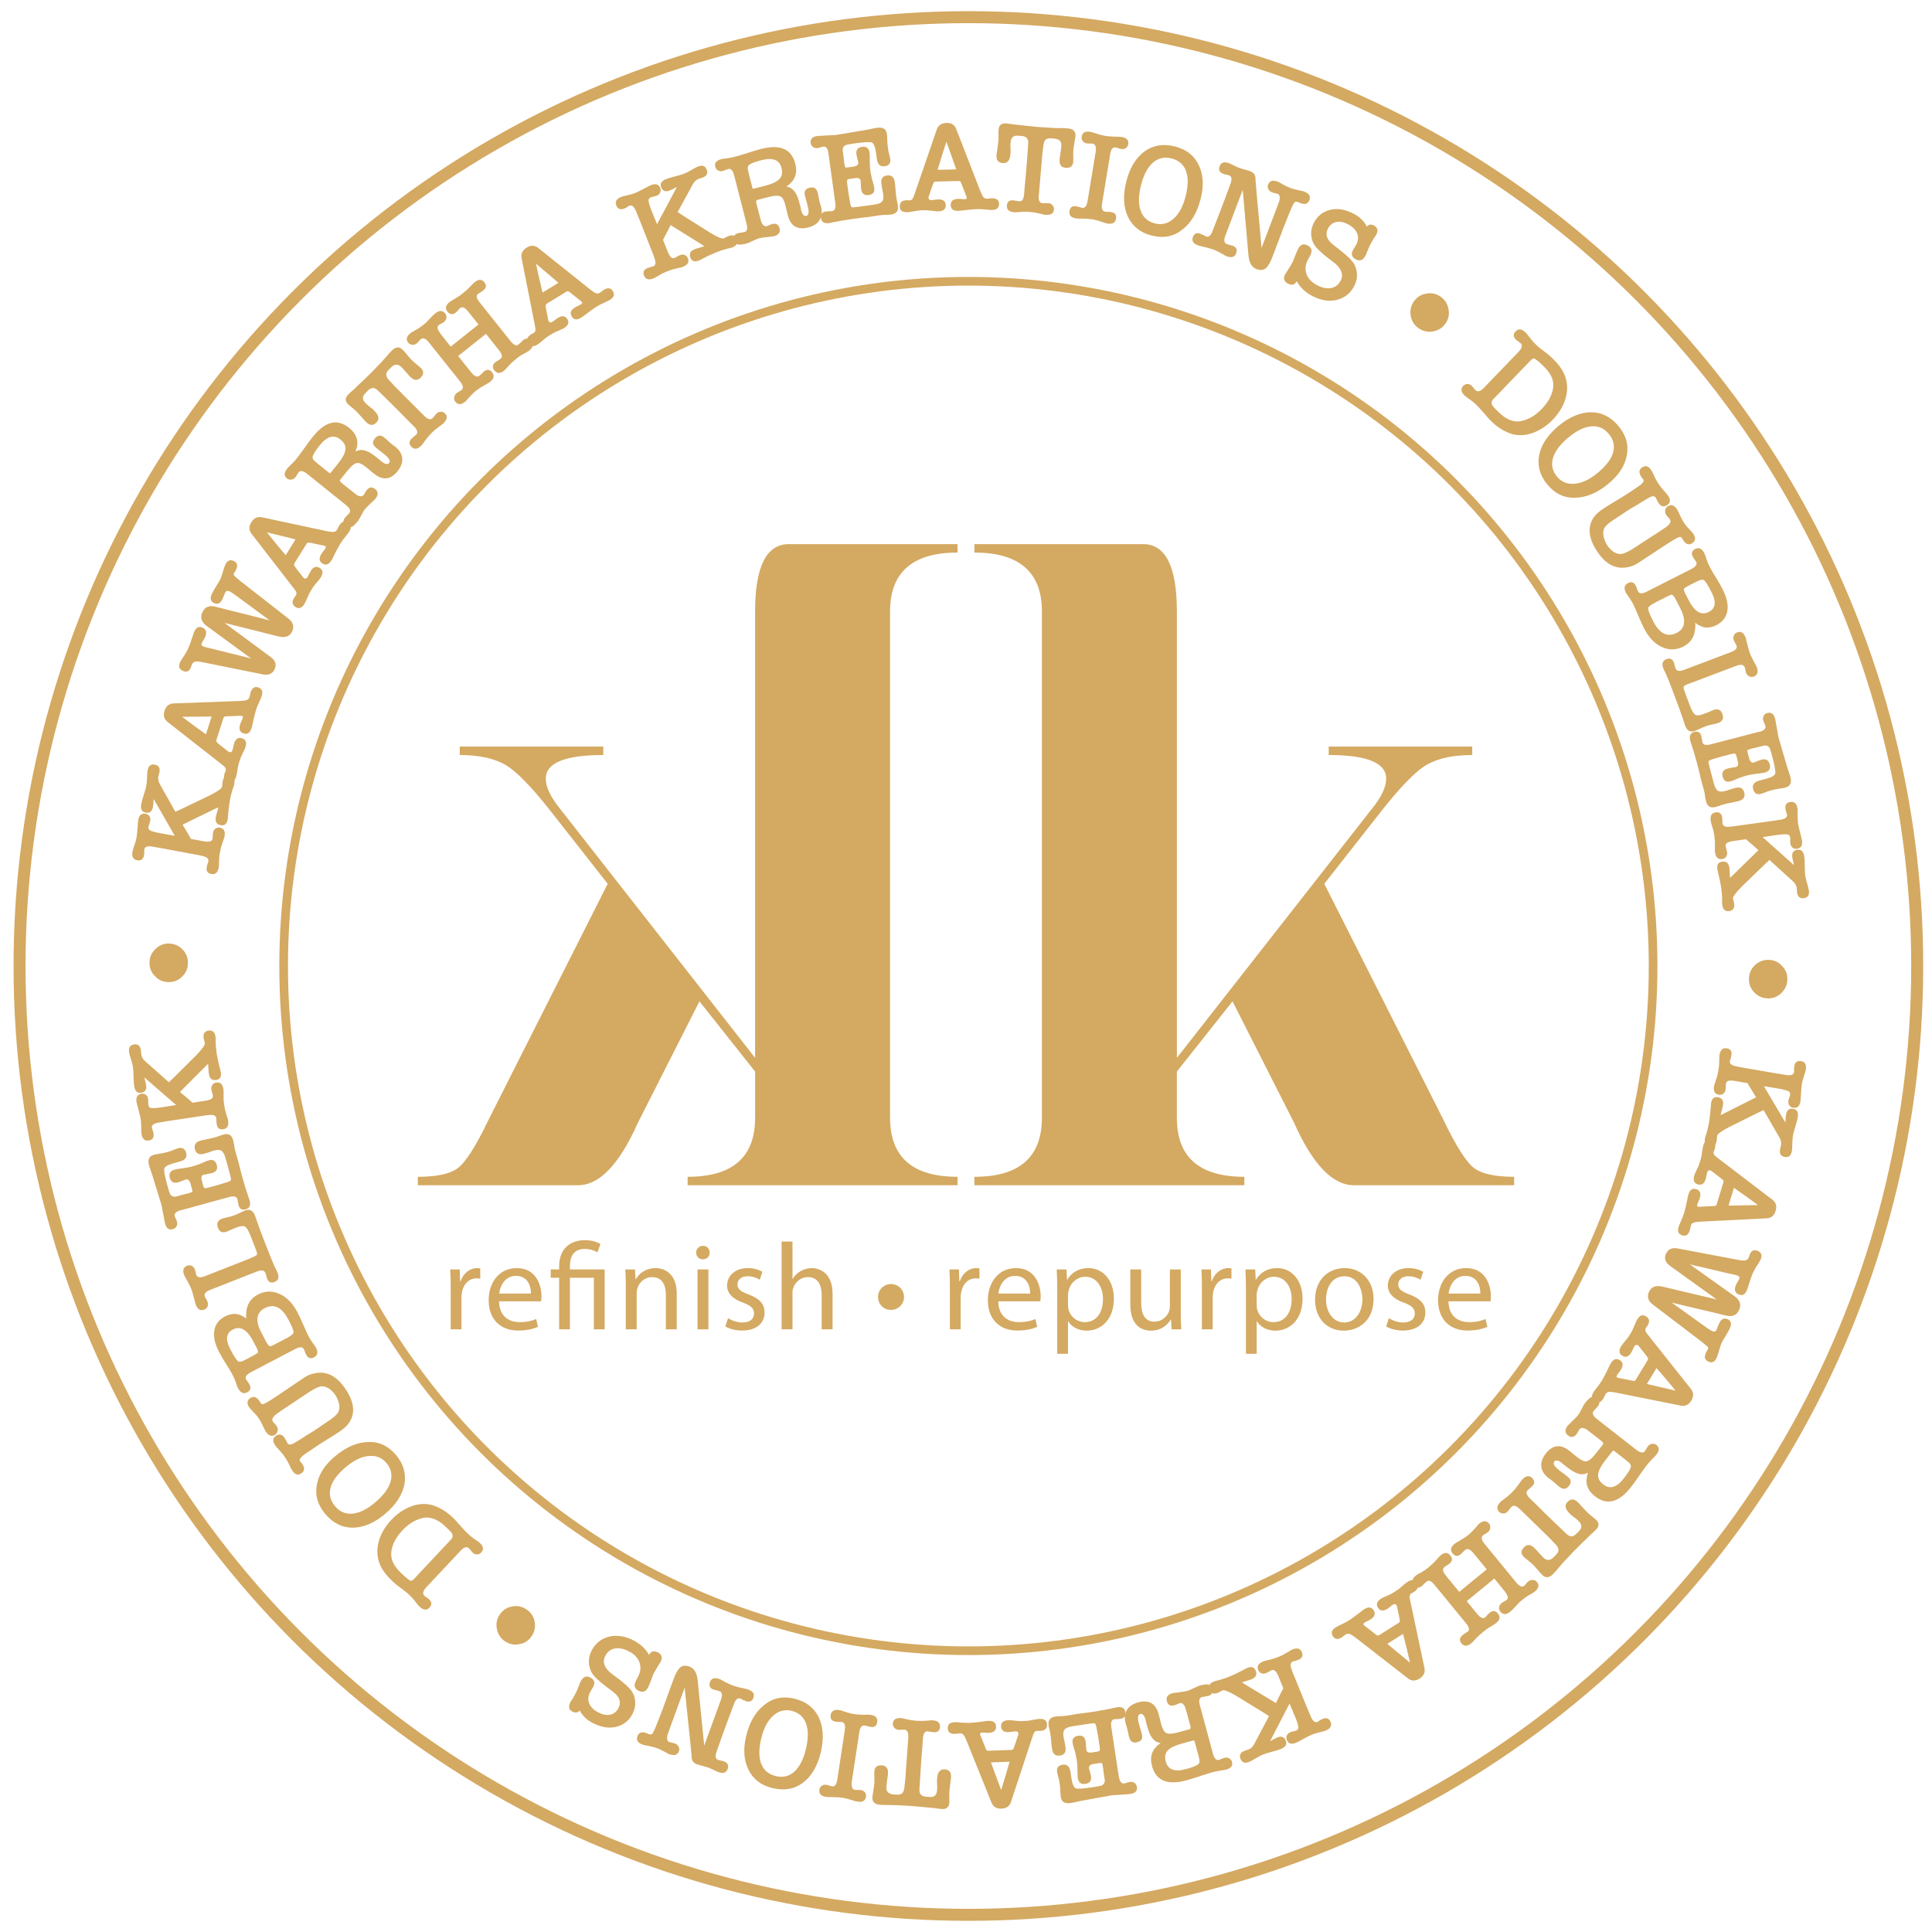 <?xml version="1.0" encoding="UTF-8"?>
<svg xmlns="http://www.w3.org/2000/svg" baseProfile="tiny" version="1.2" viewBox="0 0 781.2 781.2">
  <!-- Generator: Adobe Illustrator 28.6.0, SVG Export Plug-In . SVG Version: 1.2.0 Build 709)  -->
  <g>
    <g id="Layer_1">
      <g>
        <path d="M70.65,337.91l-8.38-14.6-.04-.06-.08-.12-.04.21c-.04.78-.08,1.41-.14,1.9-.06.49-.11.87-.16,1.15-.33,1.75-1.3,2.48-2.92,2.18-1.55-.29-2.14-1.43-1.76-3.43.07-.38.15-.75.23-1.1.09-.36.17-.67.26-.94l.81-2.63c.18-.57.32-1.06.43-1.47.11-.41.19-.75.25-1.02.11-.58.2-1.24.26-1.95.06-.72.11-1.54.14-2.46v.05c0-.82.06-1.54.18-2.15.34-1.82,1.3-2.59,2.89-2.29,1.58.3,2.21,1.3,1.89,3.02-.01.07-.03.17-.06.31-.03.14-.06.25-.12.35l-.09.46c-.05.1-.11.32-.18.66-.19,1,0,1.99.56,2.99l6.09,10.86c.1.23.2.36.3.38.07.01.25-.08.53-.27l1.22-.52,12.32-5.92c1.34-.68,2.44-1.31,3.32-1.92.88-.6,1.35-1.07,1.41-1.42l.04-.21.04-.21c.05-.85.11-1.44.17-1.78.33-1.75,1.28-2.48,2.87-2.19s2.2,1.39,1.84,3.28c-.04.21-.1.43-.18.66-.07.2-.16.45-.25.75-.09.3-.21.65-.36,1.06-.18.57-.35,1.21-.52,1.91-.17.7-.31,1.39-.44,2.08-.16.86-.3,1.77-.43,2.72-.12.96-.22,1.91-.29,2.86-.04.6-.08,1.11-.12,1.53-.04.42-.07.68-.09.78-.33,1.79-1.28,2.54-2.82,2.25-1.65-.31-2.3-1.39-1.96-3.25.03-.14.06-.34.11-.59.05-.26.11-.49.18-.69.01-.07.03-.12.05-.15.02-.03.04-.08.05-.15.34-1.25.53-1.97.56-2.14.02-.1.07-.18.15-.24l-.45.13-14.1,6.87c.6,1,1.17,1.95,1.71,2.86s1.11,1.87,1.7,2.91c.27.09.54.15.82.18.28.03.57.08.88.14,1.45.27,2.55.48,3.33.62.77.14,1.27.2,1.49.17,1.3.1,2.04-.31,2.21-1.24.01-.07.02-.16.02-.26v-.48c.03-.28.04-.57.07-.87.02-.3.06-.58.11-.86.12-.65.44-1.17.96-1.56.52-.38,1.12-.51,1.81-.38,1.62.3,2.24,1.47,1.86,3.5l-.08.41c-.05.1-.09.21-.12.35l-.93,2.71c-.23.67-.48,1.69-.73,3.07-.19,1.03-.3,1.89-.32,2.56l-.1,2.81c-.02.1-.02.21,0,.32l-.08.41c-.38,2.03-1.38,2.89-3,2.59-1.51-.28-2.12-1.22-1.83-2.8.04-.21.09-.43.15-.67.06-.24.15-.54.25-.91.07-.17.12-.31.17-.45.04-.13.07-.24.08-.3.21-1.1-.69-1.84-2.68-2.21-.2-.07-.38-.13-.56-.16-.17-.03-.37-.07-.59-.11-.22-.04-.52-.1-.88-.16-.36-.07-.83-.16-1.42-.27l-12.95-2.42-3.47-.59c-2.03-.38-3.15-.02-3.35,1.08-.05.28-.05.65,0,1.12,0,.21-.02.42-.04.63-.02.21-.05.44-.1.68-.3,1.62-1.23,2.28-2.78,1.99-1.62-.3-2.23-1.49-1.85-3.55.01-.07.03-.18.06-.34s.07-.3.13-.43l.74-2.26c.17-.5.3-.96.42-1.36.11-.41.2-.8.27-1.18.15-.79.29-2.12.42-3.98.12-1.79.21-2.86.28-3.21.37-1.96,1.36-2.79,2.98-2.49.69.13,1.2.47,1.55,1.01s.45,1.14.33,1.8c-.09.48-.23.97-.43,1.47-.13.33-.22.62-.27.86-.14.72.05,1.24.56,1.55.35.21.99.43,1.9.68.92.24,2.13.49,3.65.74l4.45.78Z" fill="#d4a961"/>
        <path d="M91.39,289.66c-.38.03-.62.08-.75.17-.12.09-.24.32-.36.69l-2.74,8.55c-.13.4-.12.7.01.91.14.21.55.59,1.26,1.15l3.3,2.6c.23.19.45.31.65.37.6.19,1.01-.06,1.24-.76.04-.13.09-.32.15-.56.06-.24.11-.5.17-.77.05-.28.11-.53.17-.77.06-.24.12-.46.18-.66.6-1.87,1.68-2.55,3.25-2.05,1.5.48,1.93,1.72,1.29,3.72-.04.13-.1.28-.17.44-.07.16-.15.32-.24.48l-.06.2-1.12,2.29c-.1.19-.22.48-.36.88-.14.39-.28.79-.41,1.19-.15.47-.28.91-.4,1.33-.12.42-.19.74-.22.95l-.34,2.1c-.07.45-.15.86-.23,1.22-.08.36-.16.67-.25.94-.58,1.8-1.61,2.46-3.11,1.98-1.57-.5-2.07-1.63-1.5-3.4.05-.17.09-.29.09-.38.01-.09.08-.21.2-.35l.14-.45c.17-.53.07-1.02-.3-1.47-.2-.29-.82-.81-1.86-1.59l-21.29-16.68c-1.44-1.12-1.85-2.65-1.23-4.58.6-1.87,1.81-2.84,3.63-2.92l26.55-.98c1.45-.05,2.46-.18,3.02-.39.56-.21.93-.59,1.12-1.16.07-.23.11-.41.11-.52.07-.23.13-.43.16-.58s.07-.3.11-.43c.04-.13.06-.26.06-.37.59-1.83,1.61-2.52,3.08-2.05,1.53.49,2.02,1.62,1.45,3.39-.05.17-.11.36-.18.58-.07.22-.15.4-.23.56-.02.07-.05.13-.09.19-.04.06-.06.11-.07.14-.45.96-.82,1.8-1.11,2.51-.29.72-.5,1.31-.65,1.78-.18.57-.39,1.34-.63,2.31-.24.97-.5,2.15-.8,3.52-.02.07-.04.14-.05.23-.01.09-.03.17-.05.23-.03.21-.08.42-.15.64-.07.22-.12.39-.17.52-.59,1.83-1.65,2.5-3.18,2.01-1.53-.49-1.99-1.72-1.36-3.69.05-.17.13-.36.22-.59.09-.23.2-.47.32-.73.11-.22.21-.45.3-.68.09-.23.15-.39.18-.49.16-.5.02-.82-.41-.96-.03-.01-.11-.01-.22-.01-.11,0-.26,0-.45.02h-.5s.05.02.05.02l-5.24.2ZM73.64,289.83c1.6,1.21,3.2,2.41,4.8,3.6s3.21,2.36,4.83,3.5l2.29-7.15-.1-.03-11.82.08ZM83.41,297.03s-.09,0-.18.05l.05-.15s.07.08.13.1ZM83.59,297.15c-.07-.02-.12-.05-.17-.08-.04-.03-.03-.04.03-.02.02.04.05.07.08.08l.05.02ZM83.66,297.11s0,.06-.07.03l.07-.03ZM85.84,289.76s-.08.03-.12.02-.09,0-.17,0l.1-.3c.02.16.09.25.19.28Z" fill="#d4a961"/>
        <path d="M84.87,262.11l16.66,4.13-17.89-13.09c-2.19-1.59-2.8-3.44-1.83-5.54.99-2.13,2.68-2.91,5.07-2.34l-.05-.02c2.21.56,4.19,1.06,5.95,1.51,1.76.45,3.48.88,5.16,1.29,1.68.41,3.4.84,5.16,1.29,1.76.45,3.75.95,5.95,1.51l-13.5-9.95c-1.2-.9-2.12-1.5-2.76-1.8-.83-.38-1.42-.19-1.77.57-.07.16-.14.33-.21.51-.06.18-.15.38-.25.61-.07.24-.16.47-.27.71s-.2.44-.28.6c-.85,1.84-2.01,2.43-3.47,1.75-1.43-.66-1.72-1.9-.89-3.71.13-.29.27-.55.4-.8.13-.25.27-.49.42-.73.75-1.2,1.35-2.18,1.8-2.96.46-.77.76-1.33.92-1.68.23-.51.54-1.41.91-2.71.38-1.33.73-2.32,1.04-2.99.76-1.65,1.89-2.13,3.39-1.44,1.4.65,1.72,1.78.97,3.4-.04.1-.11.23-.19.4-.08.17-.17.33-.28.48-.1.15-.19.28-.27.4-.08.12-.13.21-.16.27-.16.35-.13.69.1,1.03.16.15.46.42.9.79.44.38,1.02.87,1.75,1.47l19.46,15.2c1.75,1.47,2.19,3.14,1.32,5.01-.93,2-2.7,2.7-5.32,2.11l-22.03-5.52,18.88,13.95c.82.65,1.36,1.37,1.63,2.17.27.8.19,1.66-.24,2.58-.85,1.84-2.4,2.55-4.63,2.14l-25.29-5.11c-.96-.17-1.71-.19-2.26-.06-.54.13-.96.5-1.23,1.11l-.16.33-.37,1.04c-.69,1.49-1.75,1.91-3.18,1.25-1.49-.69-1.87-1.83-1.14-3.42.24-.51.53-1.03.89-1.55,1.04-1.49,1.9-2.98,2.59-4.47.16-.35.39-.95.69-1.79.3-.85.67-1.96,1.11-3.33.09-.27.17-.52.26-.75.09-.23.19-.47.31-.73.75-1.62,1.84-2.1,3.27-1.44,1.52.71,1.85,2,.99,3.87-.07.16-.17.35-.3.58-.13.23-.26.47-.41.71-.15.24-.28.47-.4.68-.12.22-.19.35-.22.42-.26.57-.09,1,.51,1.28.29.13.69.26,1.21.39l1.56.38Z" fill="#d4a961"/>
        <path d="M125.16,219.44c-.37-.07-.63-.07-.77-.01-.14.06-.31.25-.51.58l-4.75,7.62c-.22.36-.29.65-.21.89.08.24.39.71.94,1.42l2.56,3.33c.18.24.36.41.54.52.53.33,1,.19,1.38-.44.07-.12.17-.29.28-.5.12-.22.23-.45.35-.71.12-.26.24-.49.35-.71.11-.22.23-.41.34-.59,1.04-1.66,2.25-2.06,3.65-1.19,1.34.83,1.45,2.14.34,3.92-.07.12-.17.25-.27.39-.11.14-.22.27-.34.4l-.11.18-1.65,1.94c-.14.16-.33.41-.57.76-.24.35-.47.7-.69,1.06-.26.42-.5.81-.71,1.19-.22.38-.37.67-.45.87l-.84,1.95c-.18.42-.36.8-.52,1.13-.17.33-.32.61-.47.85-1,1.6-2.17,1.99-3.5,1.16-1.4-.87-1.6-2.09-.62-3.67.09-.15.16-.26.19-.35.03-.08.12-.18.28-.29l.25-.4c.3-.48.32-.98.07-1.5-.13-.33-.6-.99-1.42-2l-16.55-21.39c-1.12-1.44-1.15-3.02-.07-4.75,1.04-1.66,2.45-2.31,4.24-1.94l25.98,5.56c1.42.31,2.42.43,3.02.37.6-.06,1.05-.34,1.37-.85.13-.21.21-.37.23-.47.13-.21.23-.38.3-.53.07-.14.14-.27.21-.39.07-.12.12-.23.15-.34,1.02-1.63,2.18-2.04,3.49-1.23,1.37.85,1.56,2.07.58,3.64-.09.15-.2.32-.32.51-.12.19-.24.35-.36.48-.04.06-.08.11-.13.16-.05.05-.09.09-.11.12-.67.82-1.24,1.54-1.69,2.16-.45.63-.81,1.15-1.07,1.56-.31.51-.71,1.2-1.17,2.08-.47.88-1.01,1.96-1.63,3.22-.04.06-.07.13-.1.21-.03.08-.07.16-.1.21-.08.2-.18.39-.3.58-.12.19-.22.35-.29.47-1.02,1.63-2.21,2.02-3.58,1.17-1.37-.85-1.5-2.15-.41-3.91.09-.15.21-.32.36-.52.14-.2.31-.41.48-.63.16-.19.31-.38.46-.58.14-.2.24-.34.3-.43.28-.45.22-.79-.16-1.03-.03-.02-.1-.04-.21-.07-.11-.03-.25-.06-.44-.09l-.48-.12.04.03-5.13-1.1ZM107.92,215.25c1.25,1.56,2.51,3.12,3.77,4.67,1.26,1.55,2.54,3.08,3.83,4.58l3.97-6.37-.09-.06-11.48-2.83ZM115.62,224.62s-.09-.02-.19,0l.08-.13s.05.09.11.13ZM115.77,224.78c-.06-.04-.11-.08-.14-.12-.04-.04-.02-.05.04,0,.01.05.03.08.06.1l.04.03ZM115.84,224.76s-.01.05-.07.02l.07-.02ZM119.76,218.18s-.09,0-.12-.01c-.03-.02-.08-.03-.16-.04l.17-.27c-.01.16.02.26.11.32Z" fill="#d4a961"/>
        <path d="M144.2,181.02c-.04.28-.11.53-.2.75-.09.22-.18.47-.27.76.48-.2.94-.36,1.39-.47s.9-.14,1.35-.09c.75.07,1.58.31,2.47.74.89.43,1.87,1.07,2.94,1.92l1.84,1.48c.06.09.2.23.42.4,1.53,1.23,2.6,1.46,3.21.69.64-.79,0-1.95-1.91-3.49l-1.15-.92-1.01-.75-.57-.46c-.41-.33-.75-.63-1.03-.9-.28-.27-.48-.52-.61-.76-.44-.8-.27-1.68.5-2.63,1.12-1.39,2.41-1.5,3.89-.31.03.02.13.1.31.25s.36.32.56.52c.14.11.27.23.41.37.14.13.26.25.37.33.25.25.46.44.62.57s.29.23.37.3l.98.79c.13.06.26.14.38.24s.24.19.35.28c1.72,1.38,2.66,2.93,2.83,4.66.16,1.73-.46,3.46-1.86,5.21-2.83,3.52-5.99,3.88-9.48,1.07l-1.19-.95-1.28-1.09-.86-.69c-1.61-1.29-2.84-1.83-3.69-1.61-.96.13-2.2,1.15-3.74,3.06l-2.93,3.64c-.31.38-.13.84.52,1.36l3.03,2.43c.96.77,1.7,1.36,2.25,1.77.54.41.88.68,1.02.78l-.04-.03c1.21.61,2.08.59,2.61-.06.2-.25.36-.5.48-.76.27-.5.53-.92.8-1.24,1.03-1.28,2.17-1.42,3.43-.41,1.31,1.05,1.31,2.4,0,4.03-.07.03-.13.08-.17.13-.13.16-.26.29-.37.38l-1.96,1.86c-.41.39-.75.74-1.04,1.05s-.56.61-.8.91c-.13.16-.3.42-.49.78-.2.36-.41.73-.62,1.11-.22.39-.43.78-.64,1.17-.21.4-.39.73-.56,1-.24.3-.42.55-.53.75-.12.2-.39.48-.82.85-1.27,1.58-2.56,1.85-3.87.8-1.2-.96-1.3-2.07-.29-3.33.02-.03.06-.06.12-.11.06-.04.13-.12.22-.23.07-.08.16-.19.28-.31.12-.12.24-.26.35-.39.14-.11.27-.23.39-.36.12-.12.24-.26.35-.39.7-.87.26-1.95-1.32-3.22l-15.76-12.65c-1.53-1.23-2.67-1.45-3.43-.67.03.02-.05.16-.23.42-.18.26-.32.46-.4.62-.1.19-.23.38-.37.58-.14.2-.26.37-.37.51-.39.49-.93.78-1.6.87-.68.09-1.24-.06-1.71-.43-1.28-1.03-1.28-2.35.02-3.96.04-.05.11-.14.21-.27.1-.12.21-.23.32-.32.29-.31.59-.61.91-.92.31-.31.61-.6.88-.88.25-.25.5-.53.77-.83.27-.3.55-.65.86-1.03.31-.38.61-.78.92-1.18.3-.41.63-.85.97-1.34l.2-.25,2.24-3.12c.37-.51.74-1.01,1.11-1.5.37-.49.72-.94,1.05-1.35,4.97-6.19,9.85-7.38,14.63-3.54,2.81,2.26,3.85,4.93,3.12,8.02ZM136.75,187.36c.83-1.04,1.49-2,1.98-2.89.49-.89.79-1.71.91-2.47.28-1.57-.39-3.01-2-4.3-2.62-2.1-5.4-1.33-8.33,2.33-1.67,2.07-2.62,3.57-2.87,4.5-.2.69.09,1.35.85,1.96.19.15.39.32.6.51.21.19.39.35.56.48l4.54,3.65c.22.18.36.26.44.25.07,0,.2-.12.37-.34l2.96-3.68Z" fill="#d4a961"/>
        <path d="M171.55,168.16c1.44,1.43,2.57,1.74,3.38.92.05-.05.15-.16.3-.33.15-.17.28-.35.41-.52.17-.17.37-.4.59-.67.22-.27.31-.38.26-.33.47-.47,1.04-.71,1.72-.73.68-.01,1.23.19,1.65.61,1.17,1.16,1.02,2.47-.44,3.94l-.3.3c-.1.05-.2.12-.3.22l-2.04,1.53c-.4.3-.78.61-1.15.93-.37.32-.74.67-1.11,1.04-.42.42-.81.84-1.18,1.27-.37.42-.7.83-1,1.23l-1.52,2.05c-.1.1-.16.19-.19.26l-.33.33c-1.46,1.46-2.77,1.62-3.93.46-1.09-1.09-1.06-2.21.1-3.38-.05.05.07-.04.35-.28s.5-.43.65-.58c.2-.15.38-.29.54-.43.16-.14.26-.23.31-.28.79-.79.47-1.91-.97-3.34l-2.49-2.48-3.13-3.19-3.01-3-5.88-5.78c-1.36-1.36-2.71-1.37-4.05-.03l-1.07,1.08c-1.31,1.32-1.29,2.64.05,3.97.3.3.54.54.73.72.19.19.35.33.5.43l1.41,1.11c.15.1.31.23.48.41.17.17.35.35.52.52,1.84,1.83,2.09,3.41.75,4.75-1.28,1.29-2.63,1.23-4.05-.18-.1-.1-.25-.25-.45-.44-.2-.2-.37-.39-.52-.59-.07-.07-.16-.17-.26-.3s-.21-.25-.33-.37c-1.04-1.19-1.72-1.94-2.05-2.26-.27-.27-.56-.55-.88-.83-.31-.28-.65-.59-1.02-.91l-1.19-.96c-.17-.12-.25-.2-.22-.22.02-.02-.1-.12-.37-.3-1.34-1.33-1.36-2.66-.05-3.97.15-.15.43-.42.85-.82.42-.4.95-.87,1.59-1.41l.3-.3c.22-.22.56-.55,1-.97.45-.42,1-.94,1.67-1.56.67-.67,1.35-1.33,2.06-1.99.7-.66,1.39-1.32,2.06-1.99.12-.12.3-.32.54-.58.23-.26.52-.56.87-.91.3-.3.64-.65,1.02-1.06.38-.41.82-.86,1.32-1.36.42-.42,1.15-1.23,2.18-2.42.37-.47.76-.92,1.17-1.36.41-.43.75-.79,1.02-1.06,1.58-1.59,3.05-1.7,4.42-.34.25.25.67.73,1.27,1.44.6.72,1.23,1.46,1.9,2.22l.37.37c.15.15.37.36.65.65.29.28.64.59,1.06.91.55.44.99.81,1.34,1.11.35.3.58.51.71.63,1.29,1.28,1.27,2.6-.06,3.94-1.28,1.29-2.68,1.18-4.2-.32-.42-.42-1.03-1.1-1.82-2.04-.4-.44-.75-.83-1.06-1.17-.31-.33-.56-.6-.76-.8-1.31-1.31-2.7-1.23-4.16.23l-1,1c-.64.65-.95,1.28-.92,1.9.03.62.34,1.27.93,1.97l2.38,2.59,12.09,12.11Z" fill="#d4a961"/>
        <path d="M182.24,140.17l11.24-8.97-4.19-5.25c-1.29-1.61-2.37-2.07-3.25-1.37-.03.02-.1.09-.21.2-.11.11-.23.24-.34.37l.04-.03c-.15.21-.33.42-.54.63-.21.21-.43.41-.64.58-1.29,1.03-2.42.92-3.4-.31-1.05-1.31-.79-2.59.77-3.84.44-.35,1.21-.83,2.33-1.46.56-.31,1.06-.62,1.51-.93.45-.31.86-.62,1.24-.93.58-.46,1.19-.97,1.83-1.53.65-.56,1.24-1.15,1.79-1.76.31-.34.6-.64.87-.89.27-.26.47-.44.6-.55,1.61-1.29,2.93-1.29,3.96,0,.96,1.2.8,2.32-.49,3.34-.14.11-.3.23-.49.36-.19.13-.38.24-.56.35-.19.1-.41.25-.67.43-.26.18-.4.26-.42.23-.8.68-.57,1.82.7,3.4l12.54,15.72c1.27,1.59,2.32,2.04,3.17,1.36.05-.04.17-.14.33-.3.17-.16.35-.31.54-.46l.93-.94c1.29-1.03,2.41-.94,3.37.27,1.05,1.31.76,2.61-.85,3.9-.36.28-.98.65-1.88,1.1-1,.49-2.02,1.14-3.06,1.97-1.45,1.16-2.58,2.19-3.37,3.1-.46.55-.85.98-1.17,1.31-.32.33-.53.52-.61.59-1.59,1.27-2.9,1.24-3.95-.07-.98-1.23-.83-2.36.46-3.39-.05.04.07-.03.36-.22.29-.19.55-.35.76-.47.19-.1.36-.22.53-.35l.37-.29c.74-.59.71-1.49-.07-2.7-.08-.16-.99-1.32-2.71-3.48l-3.11-3.9-11.24,8.97,3.14,3.94c1.72,2.16,2.66,3.3,2.79,3.41,1.06.99,1.94,1.2,2.66.63.03-.02.12-.11.29-.27.17-.15.35-.31.54-.46l.97-.97c1.26-1,2.37-.9,3.33.3,1.05,1.31.76,2.61-.85,3.9-.3.24-.97.64-2,1.19-.72.39-1.37.78-1.96,1.16-.59.38-1.09.74-1.5,1.06-.55.44-1.08.91-1.6,1.41-.52.5-1.05,1.06-1.59,1.67l-.81.92c-.09.11-.15.2-.2.26s-.16.16-.35.32c-1.64,1.31-2.99,1.31-4.03,0-.37-.46-.52-1.04-.44-1.73.08-.69.38-1.24.9-1.66.16-.13.34-.26.53-.39.19-.13.38-.24.56-.35.42-.2.74-.39.96-.56.9-.72.72-1.87-.54-3.46l-12.61-15.8c-1.29-1.61-2.38-2.06-3.29-1.34-.08.07-.16.14-.23.22-.07.08-.16.19-.28.32-.17.23-.37.46-.6.68-.22.22-.42.4-.58.53-.52.42-1.12.58-1.81.51-.69-.08-1.22-.35-1.59-.81-1.03-1.29-.72-2.58.92-3.89.14-.11.34-.25.61-.42.27-.17.57-.35.92-.53.05-.04.09-.06.12-.06.02,0,.06-.02.12-.06,1.08-.55,2.34-1.39,3.76-2.53.52-.41,1.25-1.13,2.18-2.15.96-1.04,1.73-1.79,2.31-2.24,1.61-1.29,2.95-1.28,3.99.04.44.55.61,1.14.51,1.78-.1.64-.41,1.16-.92,1.58-.22.18-.46.34-.71.5-.25.16-.51.3-.78.42-.08.07-.16.12-.24.16-.08.04-.15.08-.2.13-.08.07-.15.1-.2.09-.46.37-.63.84-.49,1.4.14.56.51,1.25,1.11,2.07l4.18,5.33Z" fill="#d4a961"/>
        <path d="M230.27,118.08c-.3-.22-.53-.34-.68-.35-.15,0-.39.08-.72.29l-7.65,4.69c-.36.22-.55.45-.59.7-.03.25.04.81.21,1.69l.8,4.12c.06.29.14.53.25.71.33.54.81.61,1.43.23.12-.07.28-.18.48-.32.2-.14.41-.3.63-.48.22-.18.43-.33.63-.48.2-.14.39-.27.57-.38,1.67-1.02,2.94-.83,3.8.57.82,1.34.34,2.56-1.45,3.66-.12.07-.26.15-.42.22-.16.08-.32.15-.49.21l-.18.11-2.34,1c-.2.08-.48.22-.85.43-.37.21-.73.42-1.09.64-.42.26-.81.51-1.17.75-.36.24-.63.44-.79.57l-1.63,1.37c-.35.3-.67.56-.97.78-.29.22-.56.41-.8.55-1.61.99-2.83.81-3.65-.53-.86-1.4-.5-2.59,1.08-3.56.15-.09.26-.17.32-.23.06-.06.19-.11.38-.14l.4-.25c.48-.29.72-.73.74-1.31.03-.35-.09-1.15-.37-2.42l-5.24-26.53c-.36-1.79.33-3.22,2.06-4.28,1.67-1.02,3.22-.97,4.66.16l20.76,16.59c1.13.91,1.98,1.47,2.54,1.68.56.21,1.09.16,1.6-.15.21-.13.35-.23.42-.32.21-.13.38-.24.5-.34.12-.1.25-.18.37-.26s.21-.15.29-.24c1.64-1.01,2.86-.85,3.67.46.84,1.37.47,2.54-1.11,3.51-.15.09-.32.2-.51.32-.19.12-.38.21-.54.27-.06.04-.12.07-.19.09s-.12.04-.15.06c-.97.43-1.79.82-2.48,1.18-.68.36-1.24.66-1.65.92-.51.31-1.17.76-1.98,1.34-.81.58-1.78,1.3-2.9,2.15-.06.04-.12.08-.19.15-.07.06-.13.11-.19.15-.16.14-.34.27-.53.39-.19.12-.35.22-.47.29-1.64,1.01-2.88.82-3.72-.55-.84-1.37-.38-2.6,1.38-3.68.15-.09.33-.19.55-.31.22-.11.46-.23.71-.34.23-.1.45-.2.67-.32.22-.11.37-.2.46-.25.45-.27.55-.6.32-.99-.02-.03-.07-.08-.16-.15-.08-.07-.2-.16-.35-.28l-.38-.32.03.04-4.1-3.27ZM216.72,106.62c.42,1.96.85,3.91,1.29,5.86.43,1.95.89,3.89,1.37,5.81l6.4-3.92-.05-.09-9-7.66ZM219.42,118.45s-.08-.06-.17-.08l.13-.08s0,.1.04.16ZM219.48,118.66c-.04-.06-.06-.12-.07-.17-.01-.05,0-.05.04,0-.01.05,0,.09,0,.12l.03.04ZM219.55,118.67s-.04.04-.07-.02l.07.02ZM226.01,114.53s-.08-.03-.1-.06c-.02-.03-.06-.06-.13-.11l.27-.16c-.08.13-.1.24-.04.33Z" fill="#d4a961"/>
        <path d="M265.67,90.68l7.92-14.85.03-.07.06-.14-.2.08c-.68.38-1.24.68-1.68.89-.44.21-.8.37-1.06.47-1.66.65-2.79.21-3.39-1.32-.58-1.47.08-2.57,1.97-3.31.36-.14.71-.27,1.06-.39.35-.12.66-.21.93-.28l2.66-.71c.58-.15,1.07-.29,1.47-.41.4-.12.74-.23,1-.34.55-.22,1.15-.49,1.79-.82.64-.33,1.36-.72,2.16-1.19l-.05.02c.7-.42,1.34-.75,1.93-.98,1.73-.68,2.88-.27,3.47,1.23.59,1.5.07,2.57-1.56,3.21-.07.03-.16.06-.29.12-.13.05-.25.08-.36.09l-.44.17c-.11,0-.33.07-.65.2-.95.37-1.69,1.06-2.24,2.06l-5.97,10.92c-.14.21-.2.36-.16.46.03.07.2.17.51.31l1.09.76,11.56,7.3c1.28.77,2.41,1.38,3.39,1.8.98.43,1.63.57,1.95.45l.2-.08.2-.08c.74-.41,1.28-.67,1.6-.8,1.66-.65,2.79-.23,3.38,1.27.59,1.5-.01,2.6-1.8,3.3-.2.08-.41.14-.65.2-.21.04-.47.11-.77.19-.31.08-.67.17-1.08.26-.58.15-1.21.34-1.89.57-.68.23-1.35.47-2,.73-.81.32-1.66.68-2.54,1.08-.88.4-1.74.82-2.58,1.27-.53.28-.98.52-1.36.7-.38.19-.62.3-.71.34-1.69.67-2.83.27-3.41-1.2-.61-1.56-.04-2.69,1.72-3.38.13-.05.32-.12.56-.22.24-.1.47-.17.68-.21.07-.03.12-.04.16-.03.04,0,.09,0,.16-.03,1.24-.38,1.95-.6,2.11-.66.1-.04.19-.04.28,0l-.35-.31-13.31-8.31c-.53,1.04-1.04,2.03-1.51,2.96-.48.94-1,1.94-1.56,2.98.07.27.16.54.28.79.12.25.24.53.35.82.54,1.37.95,2.42,1.24,3.15s.5,1.18.65,1.35c.6,1.15,1.35,1.56,2.23,1.21.06-.03.14-.07.23-.12.09-.05.23-.14.41-.25.25-.13.5-.27.77-.41.26-.14.53-.26.79-.37.62-.24,1.23-.25,1.83-.01.6.23,1.03.68,1.28,1.33.6,1.53-.06,2.67-1.98,3.43l-.39.15c-.11,0-.23.03-.36.09l-2.79.65c-.69.16-1.69.49-2.99,1.01-.98.38-1.76.75-2.34,1.09l-2.44,1.41c-.1.04-.19.09-.27.16l-.39.15c-1.92.76-3.18.37-3.79-1.16-.56-1.43-.1-2.44,1.4-3.03.2-.08.41-.15.64-.23.23-.07.54-.16.91-.27.18-.03.33-.06.47-.1.14-.03.24-.07.3-.09,1.04-.41,1.19-1.56.45-3.45-.04-.21-.1-.39-.16-.56-.06-.16-.14-.35-.22-.56-.08-.21-.19-.49-.33-.83-.13-.34-.31-.79-.53-1.34l-4.82-12.26-1.34-3.25c-.76-1.92-1.66-2.68-2.7-2.27-.26.1-.58.3-.95.6-.18.11-.37.21-.56.3-.19.09-.4.18-.62.27-1.53.6-2.58.17-3.16-1.3-.6-1.53.07-2.68,2.03-3.45.07-.03.17-.07.32-.12.15-.06.29-.1.43-.11l2.31-.57c.51-.13.97-.25,1.38-.37.4-.12.78-.25,1.14-.39.75-.29,1.95-.88,3.6-1.75,1.58-.85,2.54-1.34,2.87-1.46,1.86-.73,3.09-.33,3.69,1.2.26.65.24,1.27-.04,1.85-.28.58-.73.99-1.35,1.24-.46.18-.95.32-1.47.41-.35.06-.64.14-.87.23-.68.27-1.02.7-1.01,1.3,0,.41.16,1.07.44,1.97.28.91.72,2.07,1.32,3.49l1.7,4.18Z" fill="#d4a961"/>
        <path d="M319.24,74.47c-.2.2-.41.36-.61.48-.2.12-.43.27-.67.44.5.12.97.28,1.39.46.43.18.8.43,1.14.74.56.51,1.07,1.2,1.53,2.07.46.88.86,1.97,1.2,3.3l.59,2.29c0,.11.02.3.09.57.49,1.9,1.21,2.73,2.15,2.48.98-.25,1.17-1.56.56-3.94l-.37-1.42-.36-1.21-.18-.71c-.13-.51-.23-.95-.29-1.34-.06-.38-.07-.7-.03-.97.13-.9.79-1.5,1.97-1.81,1.73-.44,2.83.25,3.3,2.08,0,.03.04.16.1.38.06.22.1.47.14.75.04.17.08.35.11.54.03.19.06.35.1.49.05.35.11.62.16.83.05.2.09.36.12.46l.31,1.22c.07.13.12.27.16.42.04.15.08.3.11.43.55,2.14.37,3.94-.53,5.42s-2.44,2.5-4.61,3.05c-4.37,1.12-7.12-.49-8.23-4.83l-.38-1.47-.37-1.64-.27-1.07c-.51-2-1.17-3.17-1.98-3.5-.84-.47-2.45-.4-4.82.21l-4.53,1.16c-.47.12-.61.59-.4,1.4l.97,3.76c.3,1.19.55,2.11.74,2.76s.3,1.07.35,1.24v-.05c.59,1.22,1.3,1.72,2.11,1.51.3-.08.58-.19.84-.32.52-.24.98-.41,1.38-.52,1.59-.41,2.59.17,2.99,1.73.42,1.63-.39,2.7-2.42,3.22-.08-.02-.15-.02-.22,0-.2.05-.38.08-.52.08l-2.69.31c-.56.07-1.05.14-1.46.21-.42.07-.81.15-1.18.25-.2.05-.49.16-.86.33-.37.17-.76.34-1.17.52-.41.18-.81.36-1.21.56-.4.19-.75.35-1.05.46-.37.1-.67.19-.88.28-.21.09-.6.15-1.17.19-1.97.5-3.16-.06-3.58-1.68-.38-1.49.21-2.44,1.76-2.84.03,0,.09-.01.16-.01.07,0,.18-.02.31-.05.1-.03.24-.05.41-.08.17-.03.34-.06.51-.1.18,0,.35-.03.53-.05.17-.03.34-.06.51-.1,1.08-.28,1.38-1.4.87-3.37l-5.02-19.58c-.49-1.9-1.27-2.76-2.35-2.6,0,.03-.14.1-.44.19-.3.1-.53.18-.69.26-.19.09-.41.17-.64.25-.23.08-.43.14-.6.18-.61.16-1.21.07-1.8-.27-.59-.34-.96-.79-1.11-1.37-.41-1.59.39-2.65,2.39-3.16.07-.02.18-.05.33-.08.15-.04.3-.06.45-.06.42-.07.84-.13,1.28-.19.44-.06.85-.12,1.23-.18.35-.05.72-.12,1.11-.2.39-.08.83-.19,1.3-.31.47-.12.96-.25,1.44-.4.49-.14,1.01-.31,1.58-.49l.3-.08,3.66-1.16c.6-.19,1.2-.37,1.79-.54.59-.17,1.14-.32,1.65-.45,7.7-1.98,12.3,0,13.83,5.94.9,3.49.12,6.26-2.32,8.29ZM309.48,75.08c1.29-.33,2.39-.7,3.32-1.12.92-.42,1.66-.89,2.21-1.43,1.16-1.09,1.49-2.64.98-4.64-.83-3.25-3.52-4.3-8.07-3.13-2.58.66-4.24,1.29-4.99,1.88-.57.44-.74,1.13-.5,2.08.06.24.12.49.17.77.05.28.11.52.16.72l1.45,5.64c.07.27.14.43.2.46s.23.02.5-.05l4.58-1.17Z" fill="#d4a961"/>
        <path d="M335.02,62.06c-.28-2.01-.99-2.94-2.13-2.78-.24.03-.53.11-.87.23-.51.18-1,.3-1.49.36-.66.09-1.25-.05-1.78-.42-.53-.37-.84-.9-.94-1.59-.22-1.63.65-2.58,2.63-2.85.03,0,.14-.02.31-.04.17-.02.35-.03.53-.02l4.05-.24c.91-.05,1.59-.09,2.03-.09.44,0,.9-.06,1.38-.16l12.01-2.03c.17-.02,1.02-.19,2.53-.51h-.05c.27-.07.53-.12.77-.15.24-.03.49-.07.73-.1,2.32-.32,3.62.52,3.9,2.53.01.1.04.39.07.87.03.47.06,1.06.08,1.76,0,.5.02,1,.08,1.53.05.52.11.97.16,1.36.08.56.15,1.03.22,1.43.07.4.14.7.2.9.14.48.25.9.34,1.28.09.38.15.7.19.98.24,1.7-.53,2.67-2.3,2.92-1.77.24-2.81-.74-3.11-2.96l-.36-2.6c-.35-2.5-.96-3.86-1.84-4.09h.05c-.92-.23-3.07-.11-6.47.36-2.15.3-3.48.53-3.98.71-.96.49-1.35,1.32-1.19,2.5l.47,3.43c0,.25,0,.45.03.6.02.16.04.27.05.34l.09.62c.13.94.27,1.46.43,1.58.36.02.71,0,1.05-.04l2.08-.29c1.49-.21,2.19-.76,2.1-1.67-.04-.06-.1-.27-.16-.61-.07-.34-.13-.63-.2-.87v.05c-.18-.61-.32-1.24-.42-1.9-.24-1.77.52-2.77,2.29-3.02,1.77-.24,2.78.57,3.04,2.44.02.17.05.54.07,1.1.02.56.03,1.29,0,2.17,0,1.55.08,2.89.23,4,.04.31.12.77.24,1.37.12.6.27,1.3.45,2.08l.49,1.63c.2.71.34,1.33.41,1.85.23,1.66-.54,2.62-2.31,2.86-1.73.24-2.73-.58-2.99-2.45-.02-.17-.05-.42-.08-.73-.03-.31-.04-.61-.04-.9-.02-.14-.04-.33-.05-.58-.02-.24-.03-.46-.04-.66,0-.19-.01-.33,0-.42,0-.09.02-.06.04.07-.13-.97-.86-1.37-2.18-1.18l-2.29.32c-.59.08-.93.25-1.02.51-.09.26-.08.79.03,1.59l.43,3.12c.04.28.08.58.13.91.04.33.12.72.21,1.16.11.55.19,1.01.24,1.37.05.36.09.63.11.81.2,1.21.45,1.86.75,1.96.19.12.9.09,2.11-.08l6.81-.94c1.63-.23,2.71-.63,3.25-1.22.54-.59.71-1.54.53-2.86-.02-.17-.05-.38-.09-.62-.03-.24-.09-.52-.17-.82-.01-.1-.04-.22-.07-.33-.04-.12-.06-.23-.07-.33-.09-.41-.17-.83-.23-1.27-.06-.43-.11-.77-.14-1.01-.27-1.98.47-3.09,2.24-3.33,1.84-.25,2.89.62,3.17,2.64.03.21.06.47.11.78.04.31.07.66.09,1.05.01.1.03.25.04.45,0,.19.02.36.04.5.02.17.04.35.05.52,0,.18.02.35.05.52.02.39.05.72.08,1,.04.28.07.52.1.73.03.21.07.49.12.83.05.35.12.76.22,1.24.02.14.04.25.07.33.03.08.05.16.06.23.07.27.13.54.16.8.04.26.07.48.09.65.28,2.05-.62,3.21-2.7,3.5-.14.02-.33.05-.57.08-.24.03-.45.04-.63.03-.1.01-.22.02-.34.02-.12,0-.24,0-.34.02-.64-.02-1.22,0-1.74.06-.52.06-1.05.12-1.59.19-.54.07-1.12.16-1.74.27-.62.1-1.33.21-2.13.32-1.18.13-2.29.25-3.31.38-1.03.12-1.97.25-2.84.37-3.12.43-6.17.96-9.16,1.58-.14.02-.24.05-.3.1l-.42.06c-1.98.27-3.08-.42-3.31-2.09-.21-1.52.48-2.4,2.08-2.62.03,0,.09,0,.16,0,.07,0,.18,0,.32-.02.1-.01.24-.02.42-.03.17,0,.35-.02.52-.05.18.01.35.01.53,0,.18,0,.33-.02.47-.04,1.14-.16,1.58-1.24,1.3-3.25l-2.77-20.02Z" fill="#d4a961"/>
        <path d="M388.65,73.96c-.15-.35-.29-.56-.41-.65-.12-.08-.38-.12-.76-.11l-8.98.21c-.42,0-.71.11-.86.31-.15.2-.38.72-.67,1.56l-1.38,3.97c-.1.28-.15.53-.14.74.01.63.39.94,1.12.92.14,0,.33-.02.58-.04.24-.02.51-.06.79-.1.28-.04.54-.07.79-.1.24-.02.47-.04.68-.04,1.96-.05,2.96.75,3,2.4.04,1.57-1,2.39-3.09,2.44-.14,0-.3,0-.47-.02-.18-.01-.35-.04-.53-.07h-.21s-2.53-.3-2.53-.3c-.21-.03-.53-.05-.95-.06-.42,0-.84,0-1.26,0-.49.01-.95.03-1.39.06-.44.03-.76.06-.97.1l-2.09.36c-.45.08-.86.14-1.23.19-.37.04-.69.07-.97.08-1.89.04-2.85-.72-2.89-2.3-.04-1.64.87-2.49,2.72-2.53.17,0,.31-.02.39-.04.09-.02.22,0,.4.07h.47c.56-.02.99-.28,1.29-.78.2-.28.5-1.04.89-2.28l8.8-25.57c.59-1.73,1.9-2.62,3.93-2.67,1.96-.05,3.27.78,3.94,2.48l9.61,24.77c.52,1.35.97,2.26,1.35,2.73.38.46.86.69,1.46.67.24,0,.42-.03.52-.06.24,0,.45-.02.6-.04.16-.02.31-.03.45-.04.14,0,.26-.02.37-.06,1.92-.04,2.91.7,2.94,2.24.04,1.61-.87,2.44-2.73,2.48-.18,0-.38,0-.6.01-.23,0-.43,0-.61-.04-.07,0-.14,0-.21-.02-.07-.02-.12-.02-.16-.02-1.05-.11-1.97-.19-2.74-.23-.77-.03-1.4-.05-1.89-.03-.6.01-1.39.07-2.39.16-1,.09-2.19.23-3.59.4-.07,0-.15.01-.24.03-.09.02-.17.03-.24.03-.21.04-.43.06-.65.07-.23,0-.41,0-.55.01-1.92.04-2.91-.74-2.94-2.35-.04-1.61.97-2.44,3.04-2.49.17,0,.38,0,.63.01.25.01.51.03.79.06.25.03.49.05.74.06.24.01.42.02.53.01.52-.01.78-.25.77-.7,0-.03-.02-.1-.06-.21-.04-.1-.09-.24-.17-.42l-.17-.47v.05s-1.9-4.89-1.9-4.89ZM379.07,68.83s-.04-.09-.11-.16h.16s-.05.09-.05.16ZM379.03,69.04c0-.07,0-.13.02-.18.02-.05.02-.04.03.03-.03.04-.05.07-.05.11v.05ZM379.08,69.09s-.05.02-.05-.05l.05.05ZM382.69,57.25c-.62,1.91-1.23,3.81-1.84,5.71-.6,1.9-1.18,3.81-1.73,5.71l7.5-.18v-.1s-3.94-11.15-3.94-11.15ZM386.74,68.76s-.05-.07-.05-.1c0-.03-.02-.09-.06-.16h.32c-.14.07-.21.15-.2.26Z" fill="#d4a961"/>
        <path d="M420,78.97c-.17,2.02.33,3.08,1.48,3.18.07,0,.22,0,.45.01.23,0,.45,0,.66-.02.24.02.54.03.89.02.35,0,.49-.01.42-.02.66.05,1.22.34,1.67.85.45.51.65,1.06.6,1.66-.13,1.64-1.23,2.37-3.29,2.21l-.42-.03c-.1-.04-.22-.07-.36-.08l-2.48-.57c-.48-.11-.97-.2-1.45-.28-.49-.07-.99-.13-1.51-.18-.59-.05-1.17-.08-1.73-.09-.56-.01-1.09,0-1.58.03l-2.54.16c-.14-.01-.25,0-.32.03l-.47-.04c-2.06-.17-3.02-1.07-2.89-2.71.13-1.53,1.01-2.23,2.65-2.1-.07,0,.08.02.44.09.36.07.65.11.86.12.24.06.47.1.67.13.21.04.35.05.42.06,1.12.09,1.76-.87,1.92-2.9l.29-3.51.42-4.44.35-4.24.62-8.22c.16-1.92-.71-2.96-2.59-3.11l-1.52-.12c-1.85-.15-2.85.71-3.01,2.6-.03.42-.06.76-.08,1.02-.02.26-.02.48,0,.66l.06,1.8c.02.18.02.39,0,.63-.02.24-.04.49-.06.73-.21,2.58-1.26,3.79-3.14,3.64-1.81-.15-2.64-1.22-2.48-3.21.01-.14.03-.35.05-.63.02-.28.06-.54.12-.78,0-.1.03-.23.06-.39.03-.16.05-.32.07-.5.23-1.56.37-2.57.41-3.02.03-.38.05-.79.07-1.21.02-.42.03-.88.03-1.37l-.03-1.53c-.02-.21,0-.32.03-.31s.03-.16-.01-.48c.16-1.88,1.16-2.75,3.01-2.6.21.02.6.06,1.17.12.57.06,1.28.17,2.11.3l.42.03c.31.03.77.07,1.38.14.61.07,1.37.16,2.27.27.94.08,1.89.17,2.85.29.96.11,1.91.21,2.85.29.17.01.44.03.79.04.35.01.77.04,1.26.08.42.03.91.07,1.47.09.56.03,1.19.07,1.89.13.59.05,1.68.09,3.26.11.6-.02,1.19-.02,1.79.02.59.03,1.08.06,1.47.09,2.23.18,3.27,1.23,3.11,3.15-.03.35-.12.98-.29,1.9-.16.92-.32,1.88-.47,2.88l-.04.52c-.02.21-.04.51-.08.92-.03.4-.04.87,0,1.4.01.7.02,1.28.02,1.74,0,.46-.01.77-.03.95-.15,1.81-1.17,2.64-3.05,2.49-1.81-.15-2.63-1.29-2.46-3.42.05-.59.18-1.5.38-2.71.08-.59.15-1.11.21-1.56.05-.45.09-.82.12-1.1.15-1.85-.8-2.86-2.86-3.03l-1.41-.12c-.91-.07-1.59.1-2.04.52-.46.42-.76,1.08-.9,1.98l-.45,3.49-1.45,17.05Z" fill="#d4a961"/>
        <path d="M443.01,61.38c.33-2-.08-3.1-1.21-3.29-.31-.05-.61-.06-.9-.04-.6,0-1.11-.02-1.53-.09-.66-.11-1.18-.42-1.58-.92-.39-.51-.54-1.11-.42-1.8.27-1.62,1.4-2.27,3.41-1.94.1.02.24.04.42.07.17.03.32.07.46.13l2.53.79c.47.15.96.28,1.45.4.5.12.98.21,1.47.29.45.07.96.13,1.54.17s1.17.08,1.77.1l2.28.06c.14-.01.29,0,.45.02.16.03.29.05.39.06,2.04.34,2.92,1.31,2.66,2.94-.11.69-.45,1.21-1,1.56-.55.35-1.14.48-1.76.37-.48-.08-.98-.21-1.48-.4-.33-.13-.64-.21-.92-.26-1.11-.18-1.82.73-2.15,2.73l-3.28,19.94c-.33,2,.06,3.1,1.16,3.28.07.01.15.02.23.04s.22.02.4.01l.36.06h-.05c.64,0,1.15.02,1.53.08,1.59.26,2.26,1.15,2.01,2.67-.27,1.66-1.43,2.32-3.47,1.98l-.47-.08c-.06-.05-.17-.08-.3-.1l-2.57-.85c-.44-.14-.87-.27-1.29-.37-.43-.11-.85-.19-1.26-.26-.69-.11-1.33-.19-1.93-.24-.6-.04-1.18-.08-1.74-.1h-2.34c-.14-.04-.26-.04-.37-.02l-.52-.09c-1.97-.32-2.82-1.31-2.54-2.97.25-1.52,1.17-2.15,2.76-1.89.03,0,.08.02.15.05.07.03.15.05.25.07s.24.05.41.09c.17.05.36.09.57.12.17.06.33.12.48.16s.31.08.49.11c1.14.19,1.87-.72,2.2-2.72l3.28-19.94Z" fill="#d4a961"/>
        <path d="M465.72,95.25c-4.58-1.15-7.82-3.72-9.7-7.69-1.79-3.95-1.99-8.66-.61-14.12,1.38-5.5,3.81-9.54,7.28-12.14,3.5-2.58,7.63-3.28,12.38-2.08,4.58,1.15,7.78,3.64,9.6,7.45,1.89,3.83,2.17,8.38.84,13.64-1.44,5.7-3.93,9.89-7.5,12.57-3.44,2.78-7.54,3.57-12.29,2.37ZM473.68,64.06c-2.89-.73-5.4-.15-7.53,1.73-2.13,1.88-3.73,4.91-4.78,9.08-1.07,4.24-1.11,7.71-.12,10.39.98,2.68,2.9,4.38,5.75,5.1,2.71.68,5.18.08,7.39-1.82,2.29-1.92,3.97-5.01,5.04-9.29,1.05-4.17,1.08-7.57.1-10.18-.99-2.61-2.94-4.29-5.86-5.02Z" fill="#d4a961"/>
        <path d="M507.7,73.01l-.03-.07c.22,2.59.42,4.99.61,7.19s.39,4.37.6,6.49c.21,2.12.41,4.28.6,6.49.19,2.21.4,4.61.61,7.19l5.88-15.51c.92-2.42,1.39-3.72,1.42-3.9.23-1.3-.01-2.14-.73-2.52-.04.02-.21-.01-.49-.1-.29-.09-.51-.15-.69-.18-.24-.05-.47-.11-.69-.18-.22-.06-.41-.13-.57-.19-.62-.24-1.08-.66-1.37-1.28-.29-.62-.33-1.2-.12-1.76.6-1.57,1.88-1.98,3.84-1.24.16.06.29.1.38.11.09.01.2.09.34.21l1.95,1.08c.43.24.87.46,1.29.66.43.2.82.37,1.18.5.72.27,1.8.57,3.25.9l1.76.39c.13.05.25.08.36.08l.39.15c1.9.72,2.56,1.85,1.97,3.39-.57,1.51-1.76,1.92-3.56,1.24-.16-.06-.29-.1-.38-.12-.09-.01-.17-.07-.24-.18l-.34-.13c-.62-.24-1.08-.22-1.39.04-.3.26-.7.93-1.19,2.02-.17.46-.36.9-.56,1.33-.2.43-.39.87-.56,1.33l-1.92,4.77-4.76,12.57c-.92,2.42-1.85,4-2.81,4.75s-2.19.83-3.69.26c-1.87-.71-2.94-2.52-3.22-5.43l-2.33-26.6-7,18.46c-.72,1.9-.54,3.05.54,3.46.07.02.2.07.4.12.2.06.42.13.65.22.21.04.49.11.85.21.36.1.5.13.44.11,1.54.58,2.03,1.61,1.47,3.08-.58,1.54-1.86,1.94-3.82,1.19l-.34-.13c-.05-.06-.12-.1-.2-.13-.08-.03-.14-.05-.17-.06l-1.8-1.02.05.02c-.53-.28-1.03-.53-1.51-.77-.47-.24-.92-.43-1.35-.59-.33-.12-.77-.26-1.33-.42s-1.16-.32-1.81-.49l-2.42-.58c-.13-.05-.25-.08-.36-.08l-.49-.19c-1.87-.71-2.51-1.83-1.92-3.37.53-1.41,1.57-1.82,3.11-1.24.03.01.08.04.14.08.06.04.14.08.24.12l.93.35c.26.21.55.38.88.5,1.05.4,1.93-.35,2.65-2.25l1.25-3.29,1.63-4.15,1.53-4.03,2.78-7.48c.73-1.93.56-3.1-.52-3.51-.16-.06-.33-.11-.51-.14-.07-.02-.13-.04-.18-.04-.06,0-.12-.02-.18-.04-.29-.03-.56-.09-.83-.17-.27-.08-.48-.16-.65-.22-1.54-.58-2.03-1.61-1.47-3.08.58-1.54,1.81-1.95,3.67-1.25.1.04.23.09.39.15.16.06.32.14.47.23.73.35,1.38.67,1.97.94.59.28,1.08.49,1.47.64s1.08.35,2.07.62c.95.25,1.71.48,2.27.69.69.26,1.19.58,1.51.97.32.38.53.85.62,1.41l.09,1.38Z" fill="#d4a961"/>
        <path d="M547.18,86.34c2.58,1.33,4.41,3.09,5.48,5.3.78-.9,1.73-1.06,2.85-.49,1.52.78,1.85,2.03.97,3.74l-.14.28s-.05.07-.1.13c-.05.05-.09.11-.12.17-.24.31-.56.81-.98,1.5-.41.69-.85,1.49-1.32,2.39-.02.03-.04.09-.06.18-.02.09-.07.19-.13.32-.05.09-.11.22-.19.37-.08.16-.16.35-.24.58l-.75,1.8c-.02.19-.05.32-.11.39-.06.07-.12.18-.2.34-.96,1.87-2.25,2.39-3.87,1.55-1.65-.85-2.06-2.08-1.23-3.7l.12-.23.74-1.21c.14-.2.25-.38.33-.54.08-.16.14-.28.19-.37.82-1.59.92-3.11.31-4.56-.61-1.45-1.87-2.67-3.76-3.65-1.74-.9-3.33-1.18-4.76-.85-1.43.33-2.51,1.21-3.25,2.64-.85,1.65-.75,3.22.3,4.7.31.47.83,1.01,1.55,1.63.73.61,1.61,1.3,2.63,2.06,1.52,1.18,2.86,2.32,4.02,3.43,1.16,1.11,1.93,2.1,2.32,2.96.63,1.38.93,2.78.92,4.19s-.38,2.81-1.1,4.21c-1.54,2.99-3.91,4.88-7.11,5.67-3.12.72-6.37.21-9.73-1.52-2.93-1.5-5.07-3.53-6.44-6.08-.77,1.49-1.93,1.84-3.49,1.04-1.65-.85-2.04-2.11-1.18-3.79.06-.12.14-.24.24-.35l1.39-2.24c.69-1.1,1.11-1.81,1.27-2.12.13-.25.28-.6.46-1.06.18-.46.39-1.02.65-1.67.26-.65.48-1.21.68-1.66.19-.45.38-.85.55-1.19.91-1.77,2.18-2.25,3.8-1.41,1.68.86,2.07,2.18,1.15,3.96l-.48.93c-.08.08-.16.19-.24.35-.08.16-.17.33-.26.51-1.06,2.05-1.25,4.01-.57,5.88.68,1.86,2.13,3.37,4.38,4.52,2.05,1.06,3.92,1.42,5.61,1.08,1.69-.33,2.96-1.34,3.83-3.02.61-1.18.69-2.38.25-3.59-.44-1.21-1.33-2.35-2.66-3.43l-2.33-1.79c-1.2-.89-2.23-1.74-3.09-2.54-.87-.8-1.59-1.52-2.16-2.17-1.11-1.36-1.75-2.92-1.91-4.67-.16-1.75.18-3.46,1.03-5.11,1.44-2.8,3.67-4.57,6.68-5.3,2.87-.69,5.96-.18,9.26,1.51Z" fill="#d4a961"/>
        <path d="M571.72,121.85c1.25-1.77,2.93-2.81,5.04-3.12,2.09-.41,4.03.03,5.83,1.3,1.71,1.21,2.75,2.89,3.12,5.04.41,2.09-.02,4.02-1.27,5.79-1.23,1.74-2.92,2.8-5.07,3.16-2.1.36-4.02-.08-5.76-1.31-1.8-1.27-2.86-2.95-3.19-5.03-.37-2.15.07-4.09,1.3-5.83Z" fill="#d4a961"/>
        <path d="M614.01,142.25c1.38-1.44,1.7-2.57.94-3.4-.08-.02-.18-.1-.32-.24-.14-.13-.3-.26-.47-.38l.04.04c-.53-.36-.93-.68-1.21-.94-1.16-1.12-1.21-2.23-.14-3.34,1.14-1.18,2.47-1.05,3.98.41.05.05.13.13.25.24.11.11.21.23.28.35l1.64,2.09c.3.39.63.77.97,1.15.34.38.71.76,1.12,1.15.63.61,1.32,1.2,2.08,1.78l2.64,2.03c.25.19.54.44.87.73.33.29.68.62,1.06.98,2.32,2.23,3.93,4.42,4.84,6.56,1.22,2.87,1.41,5.93.58,9.16-.83,3.23-2.61,6.26-5.32,9.09-2.28,2.37-4.9,4.13-7.85,5.27-1.38.52-2.74.83-4.1.93-1.36.1-2.69.01-3.98-.26-1.47-.39-2.95-1.02-4.45-1.88-1.5-.86-2.93-1.95-4.29-3.26-.28-.27-.55-.54-.81-.82-.27-.28-.52-.57-.78-.86l-2.28-2.63c-.76-.88-1.59-1.75-2.5-2.63-.78-.75-1.45-1.32-2-1.71l-1.99-1.41c-.1-.1-.2-.17-.3-.22l-.34-.33c-1.46-1.41-1.62-2.7-.48-3.89.49-.5,1.05-.75,1.69-.74.64.01,1.21.25,1.68.71.3.29.63.68.99,1.17.1.1.2.2.28.31.09.11.2.23.32.35.83.8,1.95.47,3.36-.99l14.02-14.56ZM603.86,161.34c-.83.86-.95,1.76-.36,2.72.18.32,1.11,1.29,2.8,2.92,1.31,1.26,2.65,2.17,4.01,2.73,1.36.56,2.67.79,3.93.69,1.56-.2,3.11-.72,4.67-1.55s3.04-1.98,4.45-3.44c2.23-2.32,3.68-4.69,4.34-7.12.66-2.43.43-4.62-.7-6.58-.69-1.25-1.77-2.58-3.23-3.99-1.74-1.68-2.91-2.61-3.51-2.79l.04-.04c-.32-.07-.87.3-1.65,1.11l-14.79,15.35Z" fill="#d4a961"/>
        <path d="M625.66,195.9c-3.02-3.64-4.12-7.61-3.29-11.94.89-4.24,3.5-8.16,7.84-11.76,4.36-3.62,8.71-5.46,13.04-5.5,4.35-.02,8.09,1.86,11.22,5.63,3.02,3.64,4.14,7.53,3.35,11.68-.74,4.21-3.19,8.04-7.37,11.51-4.52,3.76-9.01,5.66-13.47,5.72-4.42.21-8.19-1.57-11.32-5.34ZM650.49,175.43c-1.9-2.29-4.27-3.3-7.1-3.04-2.83.26-5.91,1.76-9.22,4.51-3.37,2.8-5.44,5.57-6.23,8.31-.79,2.75-.24,5.25,1.63,7.51,1.79,2.15,4.13,3.12,7.04,2.89,2.98-.2,6.16-1.7,9.55-4.52,3.31-2.75,5.34-5.47,6.09-8.16.75-2.69.16-5.19-1.76-7.51Z" fill="#d4a961"/>
        <path d="M662.38,203.89l-3.49,2.05-6.44,4.25c-1.96,1.29-3.18,2.37-3.66,3.23-.52.93-.67,2.03-.45,3.32.15.61.35,1.24.58,1.88.23.64.53,1.23.87,1.75.92,1.4,1.96,2.41,3.09,3.02,1.14.61,2.23.79,3.27.52.59-.18,1.21-.43,1.86-.76.65-.32,1.36-.72,2.14-1.19,1.81-1.19,3.63-2.37,5.44-3.53,1.82-1.16,3.63-2.33,5.44-3.53,1.05-.69,1.86-1.24,2.42-1.63.56-.39.9-.65,1.03-.77.96-.97,1.2-1.8.74-2.5-.1-.15-.21-.28-.33-.41-.04-.06-.08-.1-.12-.14-.04-.03-.08-.08-.12-.14-.21-.2-.4-.4-.57-.63-.17-.22-.3-.41-.4-.56-.35-.53-.46-1.14-.33-1.83.13-.69.44-1.2.94-1.53,1.4-.93,2.67-.53,3.81,1.2.1.15.18.28.26.39.08.12.13.23.16.34l1.27,2.69c.32.67.72,1.37,1.2,2.1.44.67.87,1.23,1.29,1.67l1.52,1.64c.38.38.67.73.88,1.05,1.08,1.64.95,2.9-.4,3.78-1.34.89-2.55.53-3.61-1.08l-.49-.75c-.01-.08-.03-.15-.07-.2-.31-.47-.76-.59-1.37-.36-.88.33-3.05,1.64-6.53,3.93l-7.36,4.86c-.91.6-1.71,1.12-2.42,1.57s-1.29.78-1.74.99c-1.58.66-3.22.99-4.94.99-3.8-.1-7.1-2.28-9.91-6.54-3.51-5.32-4.03-9.86-1.56-13.62l.03.04c.36-.66.91-1.31,1.63-1.96.73-.65,1.62-1.32,2.67-2.01,1.02-.67,2.56-1.62,4.6-2.85,2.01-1.2,3.53-2.14,4.56-2.82l2.24-1.47c2.07-1.37,3.17-2.12,3.3-2.24,1.11-.98,1.52-1.7,1.23-2.13l-.2-.31c-.16-.11-.29-.24-.39-.4-.11-.16-.21-.31-.3-.46-1.1-1.67-.98-2.94.37-3.83,1.34-.89,2.53-.56,3.55.99.35.53.65,1.08.91,1.66.33.75.66,1.45,1.01,2.1.35.65.7,1.26,1.07,1.81.79,1.2,1.81,2.46,3.05,3.77.14.16.29.33.44.53.15.19.3.41.46.64,1.08,1.64.95,2.9-.4,3.78-1.34.89-2.5.6-3.46-.86-.12-.18-.22-.35-.33-.54-.1-.19-.21-.39-.31-.61-.09-.19-.21-.43-.37-.7-.16-.27-.21-.4-.17-.39-.36-.48-.92-.61-1.7-.39-.21.06-.54.21-.96.45-.43.24-.96.55-1.59.92l-2.82,1.73Z" fill="#d4a961"/>
        <path d="M693.99,252.78c-1.5.76-2.93,1.07-4.29.94-1.36-.13-2.78-.77-4.26-1.9.1.89.11,1.61.04,2.16l-.02-.05c-.2,3.48-1.8,5.97-4.79,7.49-2.97,1.5-5.93,1.54-8.9.1-2.83-1.31-5.2-3.88-7.13-7.68-.32-.62-.66-1.36-1.03-2.21-.37-.85-.78-1.79-1.23-2.82-.45-1.03-.82-1.91-1.13-2.63s-.58-1.32-.82-1.79c-.41-.81-.83-1.52-1.26-2.13l-1.37-2.01-.05-.09s-.04-.06-.07-.08c-.03-.02-.06-.05-.07-.08l-.24-.47c-.86-1.76-.55-3.02.92-3.76,1.37-.7,2.42-.33,3.15,1.11.06.12.15.32.26.57.11.26.2.53.26.81l.14.28c.05.17.09.3.13.38.04.08.08.15.11.21.51,1,1.65,1.05,3.43.14l18.07-9.17c1.81-.92,2.49-1.87,2.03-2.85-.06-.05-.14-.16-.24-.35-.09-.19-.21-.37-.33-.54l.02.05c-.36-.48-.63-.9-.81-1.24-.73-1.44-.41-2.5.97-3.2,1.47-.74,2.67-.18,3.62,1.69l.33.66.79,2.37c.24.7.61,1.55,1.12,2.55.55,1.09,1.46,2.65,2.73,4.68l-.02-.05c.43.69.85,1.4,1.27,2.15.42.75.84,1.54,1.27,2.39,1.68,3.31,2.29,6.22,1.83,8.72-.46,2.51-1.93,4.39-4.43,5.66ZM669.19,243.7c-1.72.87-2.63,1.59-2.74,2.15-.06.42.08,1.06.41,1.91.33.85.86,1.98,1.57,3.38,2.58,5.09,5.76,6.67,9.54,4.76,3.43-1.74,3.92-5.05,1.45-9.92l-1.9-3.75c-.62-1.22-1.18-1.79-1.7-1.73-.33.05-.87.26-1.62.64l-5.01,2.54ZM683.33,236.53c-1.31.67-2.13,1.18-2.46,1.54-.08.39.12,1.04.58,1.95l1.28,2.53c2.44,4.81,5.17,6.44,8.2,4.91,2.75-1.39,3.14-4.03,1.17-7.9-1.5-2.97-2.58-4.66-3.22-5.08l.02.05c-.5-.29-1.44-.09-2.81.6l-2.76,1.4Z" fill="#d4a961"/>
        <path d="M683.61,276.15c-1.77.67-2.68,1.13-2.74,1.37-.13.24-.17.49-.1.77s.19.68.37,1.21c.18.53.41,1.15.68,1.88l1.56,4.12c.76,2,1.48,3.18,2.19,3.55.62.36,1.72.25,3.29-.35l1.62-.61c.28-.14.55-.27.82-.36.26-.1.49-.19.69-.26.16-.06.31-.13.43-.19.12-.07.22-.11.29-.14,1.83-.69,3.06-.22,3.68,1.42.69,1.83.19,3.07-1.51,3.72-.52.2-.87.31-1.05.34l-2.49.55c-.37.1-.73.21-1.08.33-.35.11-.71.24-1.07.37-.13.05-.29.11-.49.19s-.42.18-.67.31c-.13.05-.24.1-.33.15-.09.05-.2.11-.33.15-.38.18-.76.35-1.13.51-.37.16-.65.27-.85.35-1.87.71-3.2,0-4.01-2.13-.04-.1-.07-.22-.11-.35-.03-.14-.1-.34-.2-.6-.06-.16-.13-.36-.2-.6-.07-.24-.16-.48-.25-.75-.05-.24-.13-.49-.23-.75-.1-.26-.22-.57-.35-.93-.1-.26-.19-.54-.28-.82-.09-.29-.2-.59-.32-.92l-1.29-3.55-2.86-7.56c-.1-.26-.22-.59-.37-.98-.15-.39-.33-.83-.55-1.31-.07-.2-.17-.41-.28-.65-.11-.24-.21-.49-.31-.75-.04-.1-.1-.25-.2-.46-.1-.21-.21-.42-.32-.63-.14-.28-.28-.56-.4-.83-.12-.27-.23-.52-.31-.75-.71-1.87-.27-3.1,1.3-3.69,1.44-.54,2.45-.06,3.02,1.44-.03-.07.01.08.11.44.1.36.17.64.21.85.09.23.16.45.22.65.06.2.1.34.12.4.41,1.08,1.56,1.26,3.46.54l18.91-7.15c1.9-.72,2.64-1.62,2.24-2.7-.09-.23-.23-.5-.41-.8-.28-.45-.51-.91-.69-1.37-.24-.62-.23-1.23.01-1.83.24-.6.69-1.02,1.34-1.27,1.54-.58,2.67.08,3.39,1.98.05.13.1.26.15.39.05.13.09.28.12.46l-.02-.05.65,2.62c.18.68.35,1.29.5,1.83.15.54.27.94.37,1.21.14.36.33.78.57,1.27.24.49.5,1.02.79,1.58l1.11,2.05-.02-.05c.08.12.15.25.21.4.06.15.1.27.14.37.73,1.93.33,3.19-1.21,3.77-.66.25-1.27.23-1.85-.06-.58-.29-.98-.74-1.22-1.36-.16-.43-.29-.92-.39-1.48-.02-.14-.04-.28-.07-.42-.03-.14-.08-.29-.14-.45-.41-1.08-1.56-1.26-3.46-.54l-18.37,6.95Z" fill="#d4a961"/>
        <path d="M711.31,295.96c1.96-.51,2.8-1.33,2.51-2.44-.06-.24-.17-.52-.33-.84-.23-.48-.41-.96-.54-1.43-.17-.64-.1-1.25.2-1.82.3-.57.79-.94,1.47-1.12,1.59-.42,2.64.34,3.14,2.27,0,.03.04.14.08.31.04.17.07.34.08.52l.72,3.99c.16.9.27,1.56.33,2,.06.44.17.89.33,1.35l3.43,11.69c.04.17.31.99.8,2.45v-.05c.09.26.17.51.24.75.06.24.12.47.19.71.59,2.27-.09,3.66-2.06,4.17-.1.03-.39.08-.85.17-.47.08-1.05.18-1.74.29-.49.06-.99.14-1.51.26-.51.11-.96.22-1.33.32-.54.14-1.01.27-1.39.39-.38.12-.67.22-.87.31-.46.19-.87.35-1.23.48-.36.13-.68.23-.95.3-1.66.43-2.71-.21-3.17-1.94-.45-1.73.41-2.87,2.58-3.44l2.54-.66c2.44-.64,3.72-1.4,3.85-2.31v.05c.13-.94-.24-3.06-1.11-6.38-.55-2.1-.94-3.39-1.17-3.87-.59-.89-1.47-1.19-2.62-.89l-3.35.87c-.25.03-.45.06-.6.1-.15.04-.26.07-.33.09l-.61.16c-.92.24-1.42.44-1.52.61.02.36.08.7.16,1.04l.53,2.03c.38,1.46,1.01,2.09,1.9,1.89.06-.05.25-.13.59-.24.33-.11.61-.21.84-.3h-.05c.58-.25,1.2-.46,1.84-.63,1.73-.45,2.82.19,3.27,1.92.45,1.73-.24,2.83-2.07,3.31-.17.04-.53.11-1.09.2-.56.09-1.27.18-2.16.26-1.54.19-2.86.42-3.94.7-.3.08-.75.21-1.33.4-.58.19-1.26.42-2.02.69l-1.56.68c-.69.29-1.28.5-1.79.63-1.63.42-2.66-.23-3.11-1.95-.44-1.69.25-2.78,2.08-3.26.17-.04.41-.1.72-.16.31-.06.6-.11.88-.15.13-.04.32-.08.57-.12.24-.04.46-.08.65-.11.19-.03.33-.05.42-.06.09,0,.07,0-.07.04.95-.25,1.25-1.01.92-2.3l-.58-2.24c-.15-.58-.36-.89-.63-.95-.27-.06-.79.02-1.57.22l-3.05.79c-.27.07-.57.15-.89.23s-.7.2-1.13.35c-.53.17-.98.31-1.33.4-.36.09-.62.16-.79.21-1.18.34-1.8.67-1.86.97-.09.2.02.9.33,2.08l1.74,6.65c.42,1.59.95,2.62,1.59,3.08.65.46,1.61.53,2.9.19.17-.04.37-.1.61-.16.24-.06.5-.15.8-.26.1-.03.21-.06.32-.11.11-.05.22-.08.32-.11.4-.14.81-.26,1.23-.38.42-.11.75-.2.99-.26,1.93-.5,3.12.11,3.57,1.84.47,1.79-.28,2.95-2.24,3.46-.2.05-.46.12-.76.2-.3.08-.65.15-1.03.21-.1.03-.25.06-.44.09-.19.03-.35.07-.49.1-.17.04-.34.08-.51.11-.17.03-.34.06-.51.11-.38.06-.71.13-.98.2-.27.07-.51.13-.71.19-.2.05-.47.12-.81.21-.34.09-.74.21-1.21.37-.14.04-.24.07-.32.11-.08.04-.16.07-.22.08-.26.1-.52.19-.77.26-.25.07-.47.12-.64.17-2,.52-3.26-.23-3.79-2.27-.04-.14-.08-.32-.15-.56-.06-.24-.1-.45-.11-.62-.03-.1-.05-.21-.06-.34-.01-.12-.03-.23-.06-.34-.06-.64-.14-1.21-.26-1.72-.12-.51-.24-1.03-.38-1.56-.14-.53-.29-1.09-.47-1.7-.18-.6-.37-1.3-.57-2.08-.27-1.16-.52-2.24-.76-3.25-.24-1-.48-1.93-.7-2.78-.79-3.05-1.68-6.02-2.65-8.91-.04-.14-.08-.23-.13-.29l-.11-.41c-.5-1.93.06-3.11,1.68-3.53,1.49-.39,2.44.2,2.84,1.75,0,.03.01.09.01.16,0,.07.02.18.05.31.03.1.05.24.08.41.03.17.06.34.11.51,0,.18.03.35.06.53.03.17.06.33.09.46.29,1.12,1.42,1.42,3.38.91l19.56-5.1Z" fill="#d4a961"/>
        <path d="M712.66,338.45l12.56,11.2.06.04.12.09-.03-.21c-.21-.75-.36-1.36-.46-1.84-.1-.48-.17-.86-.21-1.14-.24-1.77.45-2.76,2.08-2.99,1.56-.21,2.48.68,2.75,2.69.05.38.09.76.13,1.12.03.37.05.69.05.97l.06,2.75c.01.6.03,1.11.05,1.53.02.42.05.77.09,1.05.08.59.21,1.23.37,1.94.17.7.38,1.49.64,2.38v-.05c.24.78.41,1.48.49,2.1.25,1.84-.42,2.87-2.01,3.09-1.6.22-2.51-.54-2.75-2.27,0-.07-.02-.17-.04-.31-.02-.14-.02-.26,0-.37l-.06-.47c.02-.11,0-.34-.04-.68-.14-1.01-.63-1.89-1.48-2.66l-9.21-8.38c-.17-.19-.3-.28-.41-.26-.07,0-.21.15-.42.43l-.99.88-9.82,9.51c-1.05,1.06-1.9,2.02-2.55,2.87-.64.85-.94,1.44-.89,1.79l.03.21.03.21c.22.82.35,1.4.4,1.75.24,1.77-.43,2.76-2.03,2.98s-2.52-.62-2.79-2.53c-.03-.21-.04-.44-.04-.68,0-.21,0-.48,0-.79,0-.32,0-.69,0-1.11-.01-.6-.05-1.26-.11-1.97-.06-.72-.14-1.42-.24-2.11-.12-.87-.27-1.77-.45-2.72-.18-.95-.39-1.88-.62-2.8-.15-.58-.27-1.08-.36-1.49-.09-.41-.14-.67-.16-.77-.25-1.8.41-2.81,1.97-3.03,1.66-.23,2.62.59,2.88,2.47.02.14.05.34.08.6s.05.5.04.71c0,.07,0,.12,0,.16-.01.04-.01.09,0,.16.07,1.3.12,2.03.14,2.21.01.1,0,.19-.07.27l.39-.27,11.21-10.97c-.88-.76-1.72-1.49-2.52-2.17-.8-.69-1.65-1.43-2.53-2.22-.28,0-.56.03-.84.09-.28.06-.57.1-.88.15-1.46.2-2.57.35-3.35.46s-1.27.21-1.47.31c-1.26.31-1.83.94-1.7,1.88,0,.07.03.15.06.26.03.1.08.25.14.46.07.27.15.55.22.84.07.29.13.57.17.85.09.66-.05,1.25-.42,1.78-.37.53-.9.84-1.59.93-1.63.22-2.58-.69-2.87-2.73l-.06-.42c.02-.11.02-.23,0-.37l.03-2.87c0-.71-.08-1.76-.27-3.14-.14-1.04-.31-1.88-.51-2.53l-.79-2.7c-.01-.1-.05-.21-.09-.31l-.06-.42c-.28-2.05.39-3.18,2.02-3.4,1.53-.21,2.4.48,2.62,2.08.03.21.05.43.07.68.02.24.03.56.05.95-.01.18-.02.34-.01.48,0,.14,0,.25.02.32.15,1.11,1.23,1.53,3.25,1.25.21,0,.41,0,.58-.03.17-.02.37-.05.6-.08.23-.03.52-.07.88-.12.36-.05.84-.12,1.43-.2l13.05-1.8,3.48-.53c2.05-.28,2.99-.98,2.84-2.09-.04-.28-.16-.63-.36-1.06-.06-.2-.12-.41-.16-.61-.05-.21-.09-.43-.12-.67-.22-1.63.44-2.55,2-2.77,1.63-.22,2.59.7,2.87,2.78,0,.07.02.18.05.34s.02.31,0,.45v2.38c.01.53.02,1,.05,1.43s.06.82.11,1.2c.11.8.39,2.1.86,3.91.45,1.74.7,2.78.75,3.13.27,1.98-.41,3.08-2.04,3.3-.69.1-1.29-.06-1.79-.47-.5-.41-.79-.94-.88-1.6-.07-.49-.08-1-.05-1.53.02-.36.02-.66-.02-.9-.1-.73-.44-1.16-1.03-1.29-.4-.09-1.07-.1-2.02-.04-.95.06-2.18.21-3.7.46l-4.47.67Z" fill="#d4a961"/>
        <path d="M715.09,388.11c2.17.04,3.98.84,5.42,2.4,1.51,1.5,2.25,3.35,2.21,5.55-.04,2.1-.84,3.91-2.4,5.42-1.5,1.51-3.33,2.25-5.5,2.22-2.13-.04-3.96-.84-5.47-2.4-1.48-1.53-2.2-3.36-2.16-5.5.04-2.2.82-4.03,2.35-5.47,1.57-1.51,3.42-2.25,5.55-2.21Z" fill="#d4a961"/>
        <path d="M713.21,439.17l8.57,14.49.04.06.08.12.04-.21c.03-.78.07-1.41.12-1.9s.1-.87.15-1.15c.31-1.76,1.27-2.5,2.89-2.22,1.55.27,2.15,1.4,1.81,3.4-.07.38-.14.75-.22,1.11-.08.36-.16.67-.24.94l-.78,2.64c-.17.57-.31,1.07-.42,1.47-.11.41-.18.75-.23,1.03-.1.59-.18,1.24-.23,1.96-.05.72-.09,1.54-.11,2.46v-.05c0,.82-.04,1.54-.15,2.16-.32,1.83-1.27,2.6-2.86,2.33-1.59-.28-2.23-1.28-1.93-3,.01-.07.03-.17.05-.31.02-.14.06-.26.12-.35l.08-.47c.05-.1.11-.32.17-.66.17-1-.03-2-.6-2.98l-6.23-10.78c-.1-.23-.21-.36-.31-.37-.07-.01-.25.08-.53.28l-1.21.54-12.25,6.08c-1.33.69-2.43,1.35-3.3,1.96-.87.61-1.33,1.09-1.39,1.44l-.04.21-.04.21c-.04.85-.09,1.44-.15,1.78-.3,1.76-1.25,2.5-2.84,2.23-1.59-.28-2.21-1.36-1.89-3.26.04-.21.09-.43.17-.66.07-.2.15-.45.24-.76.09-.3.2-.66.34-1.06.17-.58.33-1.21.49-1.91.16-.7.3-1.4.42-2.09.15-.86.28-1.77.39-2.73.11-.96.2-1.91.26-2.86.03-.6.07-1.11.11-1.53s.06-.68.08-.79c.31-1.79,1.24-2.55,2.79-2.29,1.66.29,2.32,1.36,2,3.22-.02.14-.06.34-.1.59s-.1.49-.17.69c-.01.07-.03.12-.05.15s-.04.08-.05.15c-.33,1.26-.5,1.97-.53,2.15-.02.1-.07.18-.15.24l.45-.13,14.01-7.05c-.61-.99-1.19-1.94-1.75-2.83-.56-.9-1.13-1.86-1.74-2.89-.27-.08-.54-.14-.82-.17-.28-.03-.57-.07-.88-.13-1.45-.25-2.56-.44-3.34-.58-.78-.13-1.27-.19-1.49-.15-1.3-.08-2.03.34-2.19,1.27-.01.07-.02.16-.02.26,0,.11,0,.27,0,.48-.01.28-.03.57-.04.87-.02.3-.05.59-.1.86-.11.65-.43,1.18-.94,1.57-.51.39-1.11.53-1.8.41-1.62-.28-2.25-1.44-1.9-3.47l.07-.41c.05-.1.09-.22.12-.35l.9-2.72c.22-.67.46-1.7.69-3.08.18-1.03.27-1.89.29-2.56l.06-2.81c.02-.1.02-.21,0-.32l.07-.41c.35-2.04,1.34-2.91,2.96-2.63,1.52.26,2.14,1.19,1.86,2.77-.04.21-.08.43-.14.67-.06.24-.14.54-.24.92-.06.17-.12.32-.16.45-.04.13-.07.24-.08.31-.19,1.1.71,1.83,2.71,2.18.2.07.39.12.56.15.17.03.37.06.59.1s.52.09.88.15c.36.06.83.14,1.42.25l12.98,2.25,3.47.55c2.03.35,3.15-.02,3.34-1.12.05-.28.04-.65-.02-1.12,0-.21.01-.42.03-.63.02-.21.05-.44.09-.68.28-1.62,1.2-2.3,2.75-2.03,1.62.28,2.25,1.46,1.89,3.53-.01.07-.03.18-.06.34-.03.16-.07.3-.13.43l-.71,2.27c-.16.5-.29.96-.4,1.37-.11.41-.19.8-.26,1.18-.14.79-.26,2.12-.37,3.99-.1,1.79-.18,2.86-.24,3.21-.34,1.97-1.32,2.81-2.94,2.53-.69-.12-1.21-.45-1.56-.99-.35-.54-.47-1.14-.35-1.79.08-.48.22-.97.42-1.47.13-.33.21-.62.26-.86.13-.72-.07-1.24-.58-1.54-.36-.2-.99-.42-1.91-.65s-2.14-.46-3.66-.69l-4.46-.72Z" fill="#d4a961"/>
        <path d="M693.1,487.66c.38-.03.62-.09.74-.19.12-.09.24-.32.35-.69l2.62-8.58c.12-.4.12-.71-.02-.91-.14-.21-.56-.58-1.27-1.13l-3.33-2.56c-.24-.18-.46-.3-.66-.37-.6-.18-1.01.08-1.23.78-.04.13-.09.32-.14.56-.05.24-.11.5-.15.78-.05.28-.1.54-.16.78s-.11.46-.17.66c-.57,1.87-1.65,2.57-3.22,2.09-1.51-.46-1.95-1.7-1.34-3.7.04-.13.09-.28.16-.44s.14-.32.23-.48l.06-.2,1.09-2.3c.09-.19.21-.48.35-.88s.27-.79.39-1.2c.14-.47.27-.92.38-1.34.11-.42.18-.74.21-.95l.31-2.1c.07-.46.14-.86.21-1.23.07-.36.15-.68.23-.94.55-1.81,1.58-2.48,3.09-2.02,1.57.48,2.09,1.61,1.55,3.38-.05.17-.08.29-.09.38,0,.09-.07.21-.19.35l-.14.45c-.16.54-.06,1.03.32,1.47.21.28.83.8,1.88,1.56l21.5,16.4c1.46,1.1,1.89,2.63,1.29,4.57-.57,1.87-1.77,2.86-3.6,2.96l-26.54,1.33c-1.45.07-2.45.21-3.01.42-.56.21-.93.6-1.1,1.17-.07.23-.11.41-.1.52-.07.23-.12.43-.15.58-.03.16-.06.3-.11.43-.04.13-.06.26-.06.37-.56,1.84-1.58,2.54-3.05,2.09-1.54-.47-2.04-1.59-1.5-3.37.05-.17.11-.36.18-.58s.14-.4.23-.56c.02-.07.05-.13.09-.19.04-.06.06-.11.07-.14.44-.96.8-1.81,1.07-2.53.28-.72.49-1.32.63-1.79.17-.57.37-1.34.6-2.31.22-.97.47-2.15.75-3.53.02-.07.04-.15.04-.23,0-.09.02-.17.04-.23.03-.21.08-.42.14-.64s.12-.39.16-.53c.56-1.84,1.61-2.53,3.15-2.05,1.54.47,2.01,1.69,1.4,3.67-.05.17-.12.37-.21.59-.09.23-.19.47-.31.73-.11.22-.2.45-.29.68-.09.23-.15.39-.18.49-.15.5-.01.82.42.95.03,0,.11.01.22.01.11,0,.26-.01.45-.03h.5s-.05-.03-.05-.03l5.24-.26ZM698.65,487.49s.08-.03.12-.02c.03.01.09,0,.17,0l-.09.3c-.03-.16-.09-.25-.19-.28ZM710.85,487.27c-1.61-1.19-3.23-2.37-4.85-3.54s-3.24-2.32-4.88-3.44l-2.2,7.18.1.03,11.82-.23ZM700.74,480.11s0-.06.07-.04l-.07.04ZM700.8,480.08c.07.02.12.05.17.08s.03.04-.03.02c-.02-.04-.05-.07-.08-.08l-.05-.02ZM700.99,480.19s.09,0,.18-.05l-.05.15s-.07-.08-.13-.1Z" fill="#d4a961"/>
        <path d="M699.97,515.15l-16.71-3.91,18.06,12.85c2.21,1.57,2.85,3.4,1.91,5.51-.96,2.14-2.64,2.94-5.04,2.4l.05.02c-2.22-.53-4.21-1.01-5.97-1.44-1.77-.43-3.49-.83-5.18-1.22-1.69-.39-3.41-.8-5.18-1.22-1.77-.43-3.76-.9-5.97-1.44l13.63,9.78c1.21.89,2.14,1.47,2.78,1.76.83.37,1.42.17,1.76-.59.07-.16.14-.33.2-.51.06-.18.14-.39.24-.61.07-.24.16-.48.26-.72.11-.24.2-.44.27-.6.83-1.85,1.98-2.45,3.45-1.79,1.44.64,1.75,1.88.93,3.7-.13.29-.26.55-.39.8-.13.25-.27.49-.42.74-.73,1.21-1.32,2.2-1.76,2.98-.44.78-.75,1.34-.9,1.7-.23.51-.52,1.42-.87,2.72-.37,1.33-.7,2.33-1,3-.74,1.66-1.87,2.16-3.37,1.48-1.41-.63-1.74-1.76-1.02-3.39.04-.1.1-.23.18-.41.08-.18.17-.34.27-.48.1-.15.19-.28.27-.4.07-.12.12-.21.15-.28.16-.35.12-.7-.11-1.03-.16-.15-.47-.41-.92-.78-.45-.37-1.04-.86-1.77-1.45l-19.65-14.95c-1.77-1.44-2.23-3.11-1.39-4.99.9-2.01,2.66-2.74,5.29-2.18l22.1,5.23-19.06-13.71c-.83-.64-1.38-1.35-1.66-2.15s-.21-1.66.21-2.58c.83-1.85,2.37-2.58,4.61-2.2l25.35,4.79c.96.16,1.71.17,2.26.03.54-.14.95-.52,1.22-1.12l.15-.34.35-1.05c.67-1.5,1.73-1.93,3.17-1.29,1.5.67,1.89,1.81,1.18,3.4-.23.51-.52,1.03-.87,1.57-1.02,1.5-1.86,3-2.53,4.5-.16.35-.38.95-.66,1.8s-.64,1.97-1.07,3.35c-.08.27-.17.52-.25.75-.08.23-.18.47-.3.73-.73,1.63-1.81,2.12-3.25,1.48-1.53-.69-1.88-1.97-1.04-3.86.07-.16.17-.36.29-.59.12-.23.26-.47.4-.71.15-.24.28-.47.39-.69.12-.22.19-.36.22-.42.26-.58.08-1-.52-1.27-.29-.13-.69-.25-1.21-.37l-1.57-.36Z" fill="#d4a961"/>
        <path d="M660.23,558.33c.37.06.63.06.77,0,.14-.06.31-.25.51-.58l4.65-7.68c.22-.36.28-.66.2-.89-.08-.23-.4-.7-.96-1.41l-2.61-3.3c-.19-.24-.37-.41-.55-.52-.54-.33-1-.17-1.38.45-.07.12-.17.29-.28.51-.11.22-.23.46-.34.71-.12.26-.23.5-.34.71-.11.22-.22.42-.33.6-1.02,1.68-2.23,2.09-3.63,1.24-1.35-.82-1.48-2.12-.39-3.92.07-.12.16-.25.27-.39.11-.14.22-.28.34-.41l.11-.18,1.62-1.96c.14-.16.32-.42.56-.77.23-.35.46-.7.68-1.06.25-.42.49-.82.7-1.2.21-.38.36-.67.44-.87l.82-1.96c.18-.43.34-.8.5-1.14.16-.33.31-.62.46-.86.98-1.62,2.14-2.02,3.49-1.2,1.41.85,1.63,2.07.67,3.66-.09.15-.15.27-.18.35-.03.08-.12.18-.27.3l-.25.4c-.29.48-.31.98-.05,1.5.13.32.61.98,1.44,1.98l16.82,21.18c1.14,1.43,1.18,3.01.13,4.75-1.02,1.68-2.42,2.34-4.21,1.99l-26.05-5.22c-1.42-.29-2.43-.4-3.02-.33s-1.05.36-1.35.87c-.13.21-.2.37-.23.48-.13.21-.22.39-.29.53-.07.14-.14.28-.21.4-.07.12-.12.23-.15.34-1,1.65-2.15,2.07-3.47,1.27-1.38-.83-1.58-2.04-.62-3.63.09-.15.2-.32.31-.52.12-.2.24-.36.36-.49.04-.06.08-.12.13-.17s.09-.09.1-.12c.66-.83,1.22-1.55,1.66-2.19.44-.63.79-1.16,1.05-1.58.31-.51.69-1.21,1.15-2.1.46-.89.99-1.97,1.59-3.24.04-.06.07-.13.1-.22.03-.08.06-.16.1-.21.08-.2.18-.39.29-.59.12-.2.21-.35.29-.47,1-1.65,2.18-2.05,3.56-1.22,1.38.83,1.53,2.13.46,3.9-.09.15-.21.32-.35.53-.14.2-.3.41-.48.63-.16.19-.31.39-.45.59-.14.2-.24.34-.29.43-.27.45-.21.79.17,1.03.03.02.1.04.21.06.11.02.25.05.44.08l.49.11-.04-.03,5.15,1.03ZM665.65,559.53s.09,0,.12,0c.03.02.08.03.16.04l-.16.27c.01-.16-.03-.26-.12-.32ZM677.53,562.31c-1.27-1.55-2.55-3.09-3.83-4.62-1.28-1.53-2.58-3.04-3.88-4.53l-3.89,6.42.09.05,11.51,2.68ZM669.49,552.89s.01-.05.07-.02l-.07.02ZM669.56,552.87c.06.04.11.08.14.12.04.04.02.04-.04,0-.01-.05-.03-.08-.06-.1l-.04-.03ZM669.71,553.03s.09.02.19,0l-.08.13s-.05-.09-.11-.13Z" fill="#d4a961"/>
        <path d="M641.68,597.01c.04-.28.1-.53.19-.75s.17-.48.26-.76c-.47.21-.93.37-1.38.49-.45.12-.9.15-1.35.11-.75-.06-1.58-.29-2.48-.71-.9-.41-1.88-1.04-2.96-1.88l-1.86-1.46c-.06-.09-.2-.22-.42-.4-1.54-1.21-2.62-1.43-3.22-.65-.62.8.03,1.95,1.96,3.46l1.16.91,1.03.74.58.45c.41.32.76.62,1.04.88.28.26.49.51.62.75.45.79.29,1.67-.46,2.64-1.1,1.41-2.39,1.53-3.88.36-.03-.02-.13-.1-.31-.24-.18-.14-.37-.31-.57-.51-.14-.11-.28-.23-.42-.36-.14-.13-.27-.24-.38-.33-.25-.24-.46-.43-.63-.56-.17-.13-.29-.23-.37-.29l-.99-.78c-.13-.06-.26-.14-.38-.23-.12-.1-.24-.19-.35-.27-1.74-1.36-2.7-2.9-2.88-4.62-.19-1.72.41-3.47,1.79-5.23,2.78-3.56,5.94-3.95,9.47-1.19l1.2.94,1.29,1.08.87.68c1.63,1.27,2.86,1.79,3.71,1.57.96-.14,2.19-1.18,3.7-3.11l2.88-3.68c.3-.39.12-.84-.54-1.36l-3.06-2.39c-.97-.75-1.72-1.34-2.27-1.74-.55-.41-.89-.66-1.03-.77l.04.03c-1.22-.6-2.09-.57-2.61.09-.19.25-.35.5-.47.77-.26.51-.52.92-.78,1.25-1.01,1.3-2.16,1.45-3.42.46-1.32-1.04-1.34-2.38-.04-4.03.07-.03.13-.08.17-.13.13-.17.25-.29.36-.38l1.94-1.88c.4-.4.74-.75,1.03-1.06.29-.31.55-.62.79-.92.13-.17.29-.43.48-.79.19-.36.4-.73.61-1.12.21-.39.42-.78.62-1.18.2-.4.38-.73.55-1,.24-.3.41-.56.52-.76.11-.2.38-.49.81-.87,1.25-1.6,2.54-1.88,3.86-.85,1.21.95,1.32,2.06.33,3.33-.02.03-.06.06-.12.11-.06.04-.13.12-.21.23-.07.08-.16.19-.28.31-.12.13-.24.26-.34.4-.14.12-.26.24-.39.36-.12.13-.24.26-.34.4-.69.88-.24,1.95,1.36,3.2l15.92,12.45c1.54,1.21,2.69,1.42,3.44.63-.03-.02.05-.16.23-.42.18-.26.31-.47.39-.63.1-.19.22-.38.36-.59.14-.2.26-.38.37-.51.39-.5.92-.79,1.59-.89.67-.09,1.25.04,1.71.41,1.3,1.01,1.31,2.33.04,3.96-.04.05-.11.14-.21.27s-.2.23-.32.32c-.29.31-.58.62-.9.93-.31.31-.6.61-.86.89-.24.25-.5.53-.76.84-.26.3-.54.65-.85,1.04-.3.39-.6.78-.9,1.19-.3.41-.62.86-.96,1.35l-.19.25-2.2,3.15c-.36.52-.72,1.02-1.09,1.52s-.71.95-1.03,1.36c-4.89,6.26-9.75,7.5-14.58,3.73-2.84-2.22-3.91-4.88-3.22-7.98ZM649.04,590.57c-.82,1.05-1.47,2.02-1.94,2.91-.48.89-.77,1.72-.88,2.48-.26,1.58.43,3,2.06,4.27,2.65,2.07,5.42,1.26,8.3-2.44,1.64-2.09,2.58-3.61,2.81-4.53.19-.7-.1-1.35-.87-1.95-.19-.15-.39-.32-.6-.51-.21-.19-.4-.34-.56-.47l-4.59-3.59c-.22-.17-.37-.25-.44-.25-.07,0-.2.12-.37.34l-2.91,3.72Z" fill="#d4a961"/>
        <path d="M614.51,610.19c-1.46-1.41-2.59-1.71-3.39-.88-.05.05-.15.16-.29.34-.15.17-.28.35-.4.53-.17.18-.37.4-.58.68-.22.27-.3.39-.25.34-.46.48-1.03.73-1.71.75-.68.02-1.23-.17-1.66-.59-1.18-1.15-1.05-2.46.39-3.94l.29-.3c.1-.05.2-.13.29-.23l2.02-1.55c.39-.3.77-.62,1.14-.95.37-.33.73-.68,1.1-1.06.42-.43.8-.85,1.17-1.28.36-.43.69-.84.98-1.24l1.49-2.06c.1-.1.16-.19.18-.26l.33-.34c1.44-1.48,2.75-1.65,3.93-.5,1.1,1.07,1.08,2.2-.06,3.38.05-.05-.07.04-.35.28-.28.24-.49.43-.64.58-.2.15-.37.3-.53.44-.16.14-.26.23-.31.28-.78.8-.44,1.91,1.02,3.33l2.52,2.45,3.17,3.15,3.05,2.96,5.95,5.7c1.38,1.34,2.73,1.33,4.05-.02l1.06-1.09c1.29-1.33,1.26-2.66-.1-3.97-.3-.29-.55-.53-.73-.71s-.36-.32-.51-.42l-1.43-1.09c-.15-.1-.31-.23-.49-.4-.18-.17-.35-.34-.53-.51-1.86-1.8-2.13-3.38-.81-4.74,1.27-1.31,2.62-1.26,4.05.12.1.1.25.24.45.44.2.2.38.39.53.59.08.07.16.17.26.29s.21.24.34.37c1.06,1.17,1.75,1.92,2.08,2.23.28.27.57.54.89.82.31.28.66.58,1.03.89l1.2.95c.18.12.25.19.23.22-.02.03.1.12.38.29,1.36,1.32,1.39,2.64.1,3.97-.15.15-.43.43-.84.83-.42.4-.94.88-1.58,1.43l-.29.3c-.22.23-.55.55-.99.98-.44.43-.99.96-1.65,1.58-.66.68-1.33,1.35-2.03,2.02-.7.67-1.37,1.34-2.03,2.02-.12.12-.3.32-.53.58-.23.26-.52.57-.86.92-.29.3-.63.66-1,1.07s-.81.87-1.3,1.38c-.41.43-1.13,1.24-2.15,2.45-.36.48-.75.93-1.15,1.37-.4.44-.74.8-1,1.07-1.56,1.61-3.03,1.74-4.41.4-.25-.24-.68-.72-1.28-1.43-.61-.71-1.25-1.44-1.93-2.2l-.38-.37c-.15-.15-.37-.36-.66-.64s-.65-.58-1.07-.89c-.55-.44-1-.8-1.35-1.09-.35-.29-.59-.5-.71-.62-1.31-1.27-1.3-2.58.01-3.94,1.27-1.31,2.67-1.22,4.2.27.43.41,1.04,1.08,1.85,2.01.4.44.76.82,1.08,1.15.31.33.57.59.77.79,1.33,1.29,2.72,1.2,4.15-.29l.99-1.02c.63-.65.93-1.29.9-1.91-.03-.62-.35-1.27-.96-1.95l-2.42-2.56-12.25-11.95Z" fill="#d4a961"/>
        <path d="M604.2,638.3l-11.13,9.12,4.26,5.2c1.31,1.6,2.4,2.04,3.26,1.33.03-.02.1-.09.21-.2.11-.11.22-.24.34-.38l-.04.03c.15-.21.32-.42.53-.64.21-.22.42-.41.64-.59,1.27-1.04,2.41-.96,3.41.26,1.06,1.3.83,2.58-.72,3.85-.43.35-1.2.85-2.31,1.49-.55.32-1.05.63-1.49.95-.44.32-.85.63-1.23.94-.57.47-1.17.98-1.81,1.55-.64.57-1.23,1.16-1.76,1.78-.31.34-.59.64-.85.9-.26.26-.46.45-.6.56-1.6,1.31-2.92,1.33-3.96.05-.98-1.19-.83-2.31.45-3.35.14-.11.3-.23.48-.36.19-.13.37-.25.56-.36.18-.11.4-.25.66-.44.25-.19.39-.27.42-.24.79-.69.54-1.82-.75-3.39l-12.74-15.55c-1.29-1.57-2.35-2.01-3.19-1.32-.05.04-.16.14-.33.3-.16.16-.34.31-.53.47l-.92.95c-1.27,1.04-2.4.97-3.37-.22-1.06-1.3-.8-2.6.8-3.91.35-.29.97-.66,1.86-1.12,1-.5,2.01-1.17,3.04-2.01,1.44-1.18,2.55-2.22,3.33-3.14.45-.55.84-.99,1.16-1.32.32-.33.52-.53.6-.59,1.57-1.29,2.89-1.28,3.95.02,1,1.22.86,2.35-.41,3.39.05-.04-.07.03-.36.23-.29.19-.54.36-.76.48-.18.11-.36.23-.52.36-.16.13-.28.23-.37.3-.73.6-.7,1.5.11,2.7.08.16,1,1.31,2.75,3.44l3.16,3.86,11.13-9.12-3.19-3.9c-1.75-2.14-2.7-3.26-2.84-3.38-1.07-.98-1.96-1.18-2.66-.6-.03.02-.12.11-.29.27-.17.16-.34.31-.53.47l-.96.99c-1.25,1.02-2.36.93-3.33-.26-1.07-1.3-.8-2.6.8-3.91.3-.24.96-.65,1.99-1.22.71-.4,1.36-.8,1.95-1.19.59-.39,1.08-.75,1.49-1.08.54-.44,1.07-.92,1.58-1.43.51-.51,1.03-1.07,1.57-1.69l.8-.93c.09-.12.15-.2.19-.26.04-.06.16-.16.35-.32,1.62-1.33,2.97-1.35,4.03-.05.38.46.53,1.03.46,1.72-.07.69-.36,1.25-.87,1.67-.16.13-.34.26-.52.4-.19.13-.37.25-.56.35-.42.21-.74.4-.95.58-.89.73-.7,1.88.59,3.45l12.81,15.63c1.31,1.6,2.41,2.03,3.3,1.3.08-.07.16-.14.23-.22.07-.08.16-.19.27-.33.17-.23.37-.46.59-.69s.41-.41.58-.54c.51-.42,1.12-.6,1.81-.53s1.22.33,1.6.79c1.04,1.27.75,2.57-.87,3.91-.14.11-.34.25-.6.43-.27.17-.57.35-.91.54-.05.04-.09.07-.12.06-.02,0-.06.02-.12.06-1.08.56-2.32,1.42-3.72,2.58-.51.42-1.23,1.15-2.16,2.17-.95,1.05-1.71,1.81-2.28,2.27-1.6,1.31-2.93,1.31-3.99.01-.44-.54-.62-1.13-.53-1.77s.39-1.17.9-1.59c.22-.18.45-.35.7-.51.25-.16.51-.3.77-.43.08-.07.16-.12.24-.16.08-.04.15-.09.2-.13.08-.07.15-.1.2-.09.46-.38.62-.85.48-1.41-.14-.56-.52-1.25-1.14-2.05l-4.25-5.27Z" fill="#d4a961"/>
        <path d="M556.45,661.01c.3.22.53.34.68.34.15,0,.39-.09.71-.29l7.59-4.79c.36-.22.55-.46.58-.71.03-.25-.04-.81-.23-1.69l-.86-4.11c-.06-.29-.15-.53-.26-.71-.34-.53-.82-.6-1.44-.21-.12.08-.28.18-.47.33-.2.14-.41.31-.62.49-.22.18-.43.34-.62.49s-.39.27-.56.39c-1.66,1.05-2.93.87-3.8-.52-.84-1.33-.37-2.56,1.4-3.68.12-.08.26-.15.41-.23.16-.08.32-.15.49-.21l.18-.11,2.33-1.03c.2-.08.48-.23.84-.44.36-.21.72-.43,1.08-.65.42-.26.8-.52,1.16-.76.36-.25.62-.44.78-.58l1.61-1.39c.35-.3.67-.57.96-.79s.56-.41.79-.56c1.6-1.01,2.82-.85,3.66.49.88,1.39.53,2.58-1.04,3.57-.15.09-.25.17-.32.23s-.19.11-.38.14l-.4.25c-.47.3-.71.74-.72,1.32-.03.35.11,1.15.41,2.41l5.58,26.46c.38,1.79-.29,3.22-2,4.3-1.66,1.05-3.21,1.01-4.66-.1l-20.97-16.32c-1.14-.89-2-1.44-2.56-1.65-.56-.2-1.1-.15-1.6.17-.21.13-.35.24-.42.32-.21.13-.37.25-.5.34-.12.1-.25.19-.36.26-.12.08-.21.16-.28.24-1.63,1.03-2.85.89-3.67-.41-.86-1.36-.5-2.54,1.07-3.53.15-.09.32-.2.51-.32.19-.12.37-.21.54-.28.06-.04.12-.07.19-.09.07-.02.12-.04.15-.06.96-.44,1.78-.85,2.46-1.21.68-.37,1.23-.68,1.64-.94.5-.32,1.16-.77,1.96-1.36.81-.59,1.76-1.32,2.87-2.19.06-.04.12-.09.19-.15s.13-.11.19-.15c.16-.14.33-.27.53-.39.19-.12.35-.22.47-.29,1.63-1.03,2.87-.86,3.73.5.86,1.36.42,2.59-1.33,3.7-.15.09-.33.2-.55.31-.22.11-.45.23-.71.35-.23.1-.45.21-.66.33-.22.12-.37.2-.46.26-.44.28-.54.61-.3,1,.02.03.07.08.16.15.09.07.21.16.36.27l.39.32-.03-.04,4.14,3.22ZM560.76,664.5s.08.03.1.06c.02.03.06.06.13.11l-.27.17c.08-.13.09-.25.04-.33ZM570.14,672.3c-.45-1.95-.9-3.9-1.36-5.85-.46-1.94-.94-3.87-1.45-5.79l-6.35,4.01.06.09,9.1,7.54ZM567.16,660.28s.03-.04.07.02l-.07-.02ZM567.23,660.3c.04.06.06.12.08.17.01.05,0,.05-.04,0,.01-.05,0-.09-.01-.12l-.03-.04ZM567.3,660.5s.08.05.17.08l-.13.08s0-.1-.04-.16Z" fill="#d4a961"/>
        <path d="M521.4,688.87l-7.73,14.95-.03.07-.06.14.19-.08c.67-.39,1.23-.69,1.67-.91.44-.22.79-.38,1.05-.49,1.65-.67,2.79-.25,3.41,1.27.59,1.46-.05,2.57-1.93,3.34-.36.14-.71.28-1.05.4-.35.12-.66.22-.93.29l-2.65.74c-.58.16-1.07.3-1.47.43-.4.13-.73.24-.99.35-.55.23-1.15.5-1.78.84-.64.33-1.35.74-2.14,1.21l.05-.02c-.69.43-1.33.77-1.91,1.01-1.72.7-2.88.31-3.49-1.18-.61-1.49-.1-2.57,1.52-3.23.07-.03.16-.07.29-.12.13-.05.25-.08.36-.09l.44-.18c.11,0,.33-.08.65-.21.94-.38,1.68-1.08,2.21-2.09l5.83-11c.14-.21.19-.36.15-.46-.03-.07-.2-.17-.52-.3l-1.1-.74-11.65-7.15c-1.29-.76-2.43-1.34-3.41-1.75-.98-.41-1.63-.55-1.96-.42l-.19.08-.19.08c-.74.42-1.27.69-1.59.82-1.65.67-2.78.27-3.39-1.22-.61-1.49-.02-2.6,1.76-3.33.19-.08.41-.15.65-.21.21-.05.46-.11.77-.2.3-.09.67-.18,1.08-.27.58-.16,1.21-.36,1.88-.6.68-.24,1.34-.49,1.99-.75.81-.33,1.65-.7,2.52-1.11.87-.41,1.72-.85,2.56-1.3.53-.29.97-.53,1.35-.72.38-.19.61-.31.71-.35,1.68-.69,2.83-.3,3.42,1.16.64,1.56.08,2.69-1.67,3.41-.13.05-.32.13-.56.23-.24.1-.47.17-.68.22-.06.03-.12.04-.16.04-.04,0-.09,0-.16.04-1.24.39-1.94.62-2.1.69-.1.04-.19.04-.28,0l.35.31,13.41,8.13c.52-1.04,1.01-2.04,1.48-2.98.46-.95.97-1.95,1.52-3-.07-.27-.17-.54-.29-.79-.12-.25-.24-.53-.36-.82-.56-1.36-.98-2.41-1.28-3.14-.3-.73-.52-1.18-.66-1.35-.62-1.15-1.37-1.54-2.24-1.18-.06.03-.14.07-.23.12-.09.06-.23.14-.41.25-.25.14-.5.28-.76.42-.26.14-.52.27-.78.38-.62.25-1.22.26-1.83.04-.6-.23-1.04-.66-1.3-1.31-.62-1.52.02-2.67,1.94-3.46l.39-.16c.11,0,.23-.04.36-.09l2.78-.68c.69-.17,1.68-.52,2.98-1.04.97-.4,1.75-.77,2.32-1.12l2.42-1.44c.1-.04.19-.09.27-.17l.39-.16c1.91-.78,3.18-.41,3.8,1.11.58,1.42.13,2.44-1.36,3.05-.19.08-.41.16-.64.23-.23.08-.54.17-.9.28-.18.03-.33.07-.47.11-.14.04-.24.07-.3.09-1.04.42-1.17,1.57-.4,3.45.05.21.1.39.17.55.07.16.14.35.23.56.09.21.2.49.34.83.14.34.32.79.55,1.34l4.98,12.2,1.38,3.24c.78,1.91,1.69,2.66,2.73,2.23.26-.11.57-.31.94-.61.18-.11.37-.22.55-.31.19-.1.4-.19.62-.28,1.52-.62,2.58-.2,3.18,1.25.62,1.52-.04,2.68-1.98,3.47-.06.03-.17.07-.32.13s-.29.1-.43.12l-2.31.6c-.51.13-.97.26-1.37.39-.4.13-.78.26-1.14.41-.75.3-1.94.9-3.58,1.8-1.57.87-2.52,1.37-2.85,1.5-1.85.75-3.08.37-3.7-1.15-.26-.65-.26-1.26.01-1.85.27-.58.72-1,1.33-1.25.45-.18.94-.33,1.47-.43.35-.07.64-.15.87-.24.68-.28,1.01-.72,1-1.31-.02-.41-.17-1.07-.46-1.97s-.75-2.06-1.36-3.47l-1.75-4.16Z" fill="#d4a961"/>
        <path d="M468.03,705.78c.2-.2.4-.36.6-.49.2-.13.42-.28.67-.45-.5-.12-.97-.26-1.4-.44-.43-.17-.81-.42-1.15-.72-.57-.5-1.09-1.18-1.56-2.05-.47-.87-.88-1.96-1.24-3.28l-.62-2.28c0-.11-.03-.3-.1-.57-.51-1.89-1.24-2.71-2.19-2.45-.98.26-1.15,1.58-.51,3.94l.38,1.42.38,1.2.19.71c.14.51.24.95.31,1.33.07.38.08.7.04.97-.12.9-.77,1.51-1.95,1.83-1.72.47-2.83-.21-3.33-2.04,0-.03-.04-.16-.1-.38-.06-.22-.11-.47-.15-.75-.05-.17-.08-.35-.12-.54-.03-.19-.07-.35-.11-.49-.06-.35-.11-.62-.17-.82-.05-.2-.1-.36-.12-.46l-.33-1.22c-.07-.13-.13-.26-.17-.42s-.08-.3-.12-.43c-.58-2.13-.42-3.94.46-5.43.88-1.49,2.41-2.53,4.57-3.11,4.36-1.18,7.12.39,8.29,4.72l.4,1.47.39,1.64.29,1.06c.54,1.99,1.22,3.15,2.03,3.48.85.46,2.46.37,4.82-.27l4.51-1.22c.47-.13.6-.6.38-1.41l-1.01-3.75c-.32-1.18-.58-2.1-.77-2.75-.19-.65-.32-1.07-.36-1.23v.05c-.6-1.21-1.32-1.71-2.13-1.49-.3.08-.58.19-.83.33-.51.25-.97.43-1.38.54-1.59.43-2.59-.13-3.01-1.69-.44-1.62.36-2.71,2.38-3.25.08.02.15.01.22,0,.2-.05.38-.08.52-.09l2.68-.34c.56-.08,1.05-.16,1.46-.23.42-.08.81-.16,1.18-.26.2-.06.49-.17.86-.34.37-.17.76-.35,1.16-.53.4-.18.81-.37,1.21-.57.4-.2.75-.36,1.04-.47.37-.1.66-.2.87-.29.21-.09.6-.16,1.17-.21,1.96-.53,3.16.02,3.6,1.64.4,1.49-.17,2.44-1.73,2.86-.03,0-.09.01-.16.02-.07,0-.17.02-.31.06-.1.03-.24.06-.41.08-.17.03-.34.07-.51.11-.18.01-.35.03-.53.06-.17.03-.34.07-.51.11-1.08.29-1.36,1.42-.83,3.38l5.28,19.51c.51,1.89,1.31,2.75,2.38,2.56,0-.03.14-.1.44-.2.3-.1.53-.19.69-.27.19-.09.41-.17.64-.25.23-.08.43-.14.6-.19.61-.16,1.21-.08,1.81.25s.97.78,1.13,1.35c.43,1.59-.35,2.65-2.35,3.19-.07.02-.18.05-.33.09s-.3.06-.44.07c-.42.08-.84.15-1.28.21s-.84.13-1.23.2c-.35.06-.72.13-1.11.22-.39.09-.83.2-1.3.32-.47.13-.95.27-1.44.42-.49.15-1.01.32-1.58.51l-.3.08-3.64,1.2c-.6.2-1.19.38-1.78.56-.59.18-1.13.33-1.64.47-7.67,2.07-12.3.16-13.9-5.76-.94-3.48-.2-6.25,2.21-8.32ZM477.79,705.04c-1.28.35-2.38.74-3.3,1.17s-1.65.92-2.19,1.46c-1.15,1.11-1.46,2.66-.92,4.65.88,3.24,3.58,4.25,8.11,3.03,2.57-.69,4.22-1.34,4.97-1.94.57-.44.72-1.14.47-2.08-.06-.24-.12-.49-.18-.77-.06-.28-.11-.51-.17-.72l-1.52-5.63c-.07-.27-.14-.42-.21-.46s-.23-.02-.5.05l-4.56,1.23Z" fill="#d4a961"/>
        <path d="M452.42,718.39c.3,2.01,1.03,2.92,2.17,2.75.24-.04.53-.12.87-.24.5-.18,1-.31,1.48-.38.66-.1,1.25.03,1.79.39.53.36.85.89.96,1.58.25,1.63-.62,2.59-2.59,2.89-.03,0-.14.02-.31.05s-.35.03-.53.03l-4.04.29c-.91.07-1.58.11-2.03.12-.44.01-.9.07-1.38.18l-11.99,2.19c-.17.03-1.01.21-2.52.54h.05c-.27.07-.53.12-.77.16-.24.04-.48.07-.73.11-2.32.35-3.63-.48-3.93-2.48-.02-.1-.04-.39-.08-.86-.04-.47-.07-1.06-.11-1.76,0-.5-.04-1-.1-1.53-.06-.52-.12-.97-.18-1.35-.08-.55-.16-1.03-.24-1.42s-.15-.69-.22-.9c-.14-.47-.26-.9-.35-1.27-.09-.38-.16-.7-.2-.98-.26-1.7.5-2.68,2.26-2.94,1.76-.27,2.81.71,3.15,2.92l.39,2.6c.38,2.49,1.01,3.85,1.89,4.07h-.05c.92.22,3.07.07,6.46-.44,2.15-.32,3.47-.58,3.97-.76.95-.5,1.34-1.34,1.16-2.51l-.52-3.43c0-.25-.01-.45-.04-.6-.02-.16-.04-.27-.05-.34l-.09-.62c-.14-.93-.29-1.46-.45-1.58-.36-.02-.71,0-1.05.05l-2.08.31c-1.49.23-2.18.79-2.08,1.7.04.06.1.27.17.61.07.34.14.63.21.87v-.05c.19.61.34,1.24.44,1.9.27,1.76-.48,2.78-2.25,3.05-1.76.27-2.79-.53-3.07-2.4-.03-.17-.06-.54-.09-1.1-.03-.56-.04-1.29-.04-2.17-.02-1.55-.12-2.88-.29-3.99-.05-.31-.13-.77-.26-1.37-.13-.6-.28-1.29-.47-2.08l-.51-1.62c-.21-.71-.36-1.33-.44-1.85-.25-1.66.51-2.62,2.27-2.89,1.73-.26,2.74.54,3.02,2.41.03.17.05.42.08.73.03.31.05.61.06.89.02.14.04.33.06.58.02.24.04.46.05.66.01.19.02.33.01.42,0,.09-.02.06-.04-.07.15.97.88,1.35,2.19,1.16l2.28-.35c.59-.09.92-.26,1.01-.52s.07-.79-.05-1.58l-.47-3.12c-.04-.28-.09-.58-.14-.91-.05-.33-.13-.72-.23-1.16-.12-.55-.21-1-.26-1.37s-.1-.63-.12-.8c-.22-1.21-.48-1.86-.77-1.95-.19-.11-.9-.08-2.11.11l-6.8,1.03c-1.63.25-2.7.67-3.23,1.26-.53.59-.7,1.55-.5,2.86.03.17.06.38.09.62.04.24.1.52.18.82.02.1.04.21.08.33.04.12.06.23.08.33.1.41.18.83.24,1.26s.12.77.15,1.01c.3,1.97-.43,3.09-2.2,3.36-1.83.28-2.9-.59-3.21-2.59-.03-.21-.07-.47-.12-.78-.05-.31-.08-.66-.11-1.05-.02-.1-.03-.25-.04-.45-.01-.19-.03-.36-.05-.5-.03-.17-.04-.35-.05-.52,0-.18-.03-.35-.05-.52-.02-.39-.06-.72-.1-.99-.04-.28-.08-.52-.11-.73s-.07-.49-.13-.83-.13-.76-.24-1.24c-.02-.14-.05-.25-.08-.33-.03-.08-.05-.16-.06-.23-.08-.27-.13-.54-.17-.8-.04-.26-.07-.48-.1-.65-.31-2.04.57-3.22,2.65-3.53.14-.02.33-.05.57-.09.24-.04.45-.05.63-.04.1-.02.22-.02.34-.03.12,0,.24,0,.34-.02.64,0,1.22-.02,1.74-.08.52-.06,1.05-.13,1.59-.21.54-.08,1.12-.18,1.74-.29.62-.11,1.33-.23,2.12-.35,1.18-.14,2.29-.29,3.31-.42,1.02-.14,1.97-.27,2.83-.4,3.11-.47,6.16-1.04,9.14-1.7.14-.02.24-.05.3-.1l.42-.06c1.97-.3,3.08.38,3.34,2.04.23,1.52-.45,2.4-2.04,2.65-.03,0-.09,0-.16,0-.07,0-.18,0-.32.02-.1.02-.24.03-.42.04s-.35.03-.52.05c-.18,0-.35,0-.53,0-.18,0-.33.02-.47.04-1.14.17-1.56,1.26-1.26,3.27l3.03,19.98Z" fill="#d4a961"/>
        <path d="M398.64,707.17c.15.34.29.56.42.64.13.08.38.12.77.1l8.97-.32c.42-.02.71-.12.86-.32.15-.2.37-.72.65-1.57l1.33-3.99c.09-.28.14-.53.13-.74-.02-.63-.4-.93-1.14-.91-.14,0-.33.02-.58.05s-.5.06-.78.11c-.28.04-.54.08-.78.11-.24.03-.47.04-.68.05-1.96.07-2.97-.72-3.03-2.36-.06-1.57.96-2.4,3.06-2.47.14,0,.3,0,.47,0,.18.01.35.03.53.06h.21s2.53.27,2.53.27c.21.03.53.04.95.04.42,0,.84,0,1.26-.02.49-.02.95-.04,1.39-.08.44-.03.76-.07.97-.11l2.09-.39c.45-.09.86-.15,1.23-.2.37-.05.69-.08.97-.09,1.89-.07,2.86.68,2.92,2.26.06,1.64-.84,2.5-2.69,2.57-.17,0-.31.02-.39.04-.09.02-.22,0-.4-.06l-.47.02c-.56.02-.99.28-1.29.78-.2.29-.49,1.05-.86,2.29l-8.48,25.68c-.57,1.74-1.87,2.64-3.89,2.71-1.96.07-3.28-.74-3.98-2.43l-9.92-24.65c-.54-1.35-1-2.25-1.38-2.71-.38-.46-.87-.68-1.47-.66-.24,0-.42.03-.52.07-.25,0-.45.02-.6.05-.16.02-.3.04-.45.04-.14,0-.26.03-.37.07-1.92.07-2.91-.67-2.97-2.2-.06-1.61.84-2.45,2.69-2.51.18,0,.38-.01.6-.02.23,0,.43,0,.61.03.07,0,.14,0,.21.02.07.02.12.02.16.02,1.05.1,1.97.17,2.74.19.77.03,1.4.03,1.89.01.6-.02,1.39-.08,2.38-.19.99-.11,2.19-.25,3.58-.44.07,0,.15-.01.24-.04.09-.02.17-.03.24-.03.21-.04.43-.07.65-.08.23,0,.41-.02.55-.02,1.92-.07,2.91.7,2.97,2.31.06,1.61-.94,2.45-3.01,2.53-.17,0-.38,0-.63,0-.25,0-.51-.03-.79-.05-.25-.03-.49-.04-.74-.05-.24,0-.42-.01-.53,0-.52.02-.78.25-.76.71,0,.03.02.1.06.21.04.1.1.24.17.41l.17.47v-.05s1.96,4.87,1.96,4.87ZM400.61,712.36s.05.07.06.1c0,.03.02.09.06.16h-.31c.14-.06.2-.15.2-.26ZM404.81,723.82c.6-1.91,1.18-3.83,1.76-5.74s1.13-3.82,1.66-5.73l-7.5.27v.1s4.08,11.1,4.08,11.1ZM408.28,712.19s.04.09.11.15h-.16s.05-.08.05-.15ZM408.27,711.92s.05-.02.05.05l-.05-.05ZM408.32,711.97c0,.07,0,.13-.02.18s-.03.04-.03-.03c.03-.04.05-.07.05-.11v-.05Z" fill="#d4a961"/>
        <path d="M367.25,702.56c.14-2.03-.37-3.08-1.52-3.16-.07,0-.22,0-.45,0-.23,0-.45.01-.66.03-.24-.02-.54-.02-.89,0-.35,0-.49.02-.42.02-.66-.05-1.22-.32-1.68-.83s-.66-1.05-.62-1.65c.11-1.64,1.2-2.39,3.26-2.25l.42.03c.1.04.22.07.36.08l2.49.54c.48.1.97.19,1.46.26.49.07.99.12,1.52.16.59.04,1.17.06,1.73.07.56,0,1.09-.01,1.58-.05l2.54-.19c.14,0,.25,0,.32-.03l.47.03c2.06.14,3.03,1.03,2.92,2.68-.11,1.54-.98,2.25-2.62,2.13.07,0-.08-.02-.44-.08-.36-.06-.65-.1-.86-.11-.24-.05-.47-.09-.67-.13s-.35-.05-.42-.05c-1.12-.08-1.75.9-1.89,2.92l-.24,3.51-.36,4.45-.29,4.24-.52,8.23c-.13,1.92.74,2.95,2.63,3.08l1.52.11c1.85.13,2.84-.75,2.97-2.64.03-.42.05-.76.07-1.02.02-.26.02-.48,0-.66l-.09-1.8c-.02-.18-.03-.39,0-.63s.03-.49.05-.73c.18-2.58,1.21-3.81,3.1-3.68,1.82.13,2.65,1.18,2.52,3.17,0,.14-.02.35-.04.63-.02.28-.05.54-.11.78,0,.11-.02.24-.05.39-.03.16-.05.32-.06.5-.21,1.56-.34,2.57-.37,3.03-.03.38-.05.79-.06,1.21-.01.42-.02.88-.02,1.37l.05,1.53c.02.21.01.32-.02.31-.03,0-.03.16.02.47-.13,1.89-1.12,2.76-2.97,2.64-.21-.01-.6-.05-1.18-.11-.58-.06-1.28-.15-2.11-.28l-.42-.03c-.31-.02-.78-.06-1.39-.12-.61-.06-1.37-.14-2.27-.24-.94-.07-1.89-.15-2.85-.25-.96-.1-1.91-.19-2.85-.25-.17-.01-.44-.02-.79-.03-.35,0-.77-.03-1.26-.06-.42-.03-.91-.05-1.47-.08-.56-.02-1.19-.06-1.89-.1-.59-.04-1.68-.06-3.26-.07-.6.03-1.19.03-1.79,0-.59-.02-1.08-.05-1.47-.08-2.23-.16-3.29-1.19-3.15-3.11.02-.35.11-.98.26-1.9.15-.92.3-1.88.44-2.89l.04-.52c.01-.21.04-.52.06-.92.03-.4.03-.87,0-1.39-.02-.7-.03-1.28-.04-1.74,0-.46,0-.77.01-.95.13-1.82,1.13-2.66,3.02-2.53,1.82.13,2.65,1.25,2.5,3.38-.04.59-.16,1.5-.35,2.71-.08.59-.14,1.11-.19,1.57-.05.45-.08.82-.1,1.1-.13,1.85.84,2.85,2.9,2.99l1.41.1c.91.06,1.59-.12,2.04-.54s.74-1.09.88-1.99l.4-3.5,1.24-17.07Z" fill="#d4a961"/>
        <path d="M344.44,720.45c-.3,2.01.12,3.1,1.26,3.27.31.05.61.06.9.03.6-.01,1.11,0,1.53.07.66.1,1.19.4,1.59.9.4.5.55,1.1.44,1.79-.25,1.63-1.37,2.29-3.38,1.98-.1-.02-.24-.04-.42-.06-.17-.03-.33-.07-.46-.12l-2.54-.76c-.47-.14-.96-.27-1.46-.38-.5-.11-.99-.2-1.47-.28-.45-.07-.96-.12-1.54-.15-.58-.04-1.17-.06-1.77-.08l-2.28-.03c-.14.01-.29,0-.45-.01s-.29-.04-.39-.06c-2.04-.31-2.94-1.28-2.69-2.9.1-.69.43-1.22.98-1.58.55-.36,1.14-.49,1.76-.4.49.07.98.2,1.48.38.34.12.64.2.92.25,1.11.17,1.81-.75,2.12-2.76l3.03-19.98c.3-2.01-.1-3.09-1.21-3.26-.07,0-.15-.02-.23-.04-.09-.01-.22-.02-.4,0l-.36-.06h.05c-.64.02-1.15,0-1.53-.06-1.59-.24-2.27-1.12-2.04-2.65.25-1.66,1.4-2.34,3.44-2.03l.47.07c.06.05.17.08.3.1l2.58.82c.44.14.87.26,1.3.36.43.1.85.18,1.26.24.69.11,1.34.18,1.93.21s1.18.06,1.74.08l2.34-.02c.14.02.26.02.37,0l.52.08c1.97.3,2.83,1.28,2.58,2.94-.23,1.52-1.14,2.16-2.73,1.92-.03,0-.08-.02-.15-.05-.07-.03-.15-.05-.26-.07-.1-.02-.24-.05-.41-.09-.17-.04-.36-.08-.57-.11-.17-.06-.33-.11-.48-.15-.15-.04-.32-.07-.49-.1-1.14-.17-1.87.74-2.17,2.75l-3.03,19.98Z" fill="#d4a961"/>
        <path d="M321.28,686.87c4.6,1.09,7.86,3.62,9.8,7.57,1.84,3.93,2.1,8.63.8,14.11-1.31,5.52-3.69,9.59-7.12,12.23-3.47,2.63-7.58,3.38-12.35,2.24-4.6-1.09-7.83-3.54-9.7-7.33-1.94-3.81-2.28-8.35-1.02-13.63,1.36-5.72,3.81-9.94,7.33-12.66,3.41-2.82,7.49-3.67,12.26-2.53ZM313.72,718.16c2.89.69,5.4.08,7.5-1.83,2.11-1.91,3.66-4.96,4.66-9.14,1.01-4.26,1.01-7.72,0-10.39-1.02-2.67-2.96-4.35-5.82-5.03-2.72-.65-5.18-.01-7.36,1.92-2.26,1.94-3.9,5.06-4.92,9.35-1,4.19-.99,7.58.03,10.18,1.02,2.6,2.99,4.25,5.92,4.94Z" fill="#d4a961"/>
        <path d="M279.6,709.65l.03.07c-.25-2.59-.48-4.98-.71-7.19-.22-2.2-.45-4.36-.68-6.48-.23-2.12-.46-4.28-.68-6.48-.22-2.2-.46-4.6-.71-7.19l-5.68,15.59c-.89,2.43-1.34,3.74-1.37,3.92-.21,1.3.04,2.14.76,2.51.04-.02.21.01.5.1.29.08.52.14.69.17.24.05.47.11.69.17.22.06.41.12.58.18.62.23,1.09.65,1.39,1.26.3.61.35,1.2.14,1.76-.58,1.58-1.85,2.01-3.82,1.29-.16-.06-.29-.1-.38-.11s-.2-.08-.34-.21l-1.96-1.05c-.44-.23-.87-.45-1.3-.64-.43-.2-.83-.36-1.19-.49-.72-.26-1.81-.55-3.26-.85l-1.77-.36c-.13-.05-.25-.07-.36-.08l-.4-.14c-1.91-.69-2.58-1.82-2.02-3.36.55-1.51,1.73-1.94,3.54-1.28.17.06.29.1.38.11.09.01.17.07.25.17l.34.13c.62.23,1.09.21,1.39-.05.3-.26.69-.94,1.16-2.04.17-.46.35-.91.54-1.34.19-.43.38-.88.54-1.34l1.86-4.8,4.6-12.63c.89-2.43,1.8-4.03,2.75-4.78s2.17-.86,3.69-.3c1.87.68,2.97,2.48,3.29,5.39l2.67,26.56,6.76-18.55c.7-1.91.5-3.06-.58-3.45-.07-.02-.2-.06-.4-.12-.2-.06-.42-.12-.65-.21-.21-.04-.49-.11-.85-.2-.36-.09-.5-.13-.44-.1-1.55-.56-2.05-1.58-1.51-3.06.56-1.55,1.83-1.96,3.8-1.24l.35.12c.05.06.12.1.2.13.08.03.14.05.17.06l1.82,1-.05-.02c.54.27,1.04.52,1.52.75.47.23.93.42,1.35.58.33.12.77.25,1.33.4s1.17.3,1.81.46l2.43.55c.13.05.25.07.36.08l.49.18c1.87.68,2.53,1.8,1.97,3.34-.51,1.41-1.54,1.84-3.09,1.28-.03-.01-.08-.04-.14-.08-.06-.04-.14-.08-.24-.11l-.94-.34c-.26-.21-.55-.37-.88-.49-1.05-.38-1.93.38-2.62,2.29l-1.2,3.3-1.58,4.18-1.47,4.04-2.68,7.52c-.71,1.94-.52,3.11.57,3.5.17.06.34.1.51.13.07.02.13.04.18.04.06,0,.12.01.18.04.29.03.57.08.83.16.27.08.49.15.65.21,1.55.56,2.05,1.58,1.51,3.06-.56,1.55-1.78,1.98-3.66,1.29-.1-.04-.23-.08-.39-.14-.16-.06-.32-.14-.48-.23-.73-.34-1.39-.65-1.98-.92-.59-.27-1.08-.48-1.48-.62s-1.09-.34-2.08-.59c-.96-.24-1.71-.46-2.27-.66-.69-.25-1.2-.57-1.53-.95-.33-.38-.54-.85-.63-1.4l-.11-1.38Z" fill="#d4a961"/>
        <path d="M239.97,696.84c-2.6-1.29-4.45-3.04-5.55-5.22-.76.91-1.71,1.08-2.84.52-1.54-.76-1.87-2.01-1.02-3.73l.14-.28s.05-.07.09-.13.09-.11.12-.18c.24-.31.55-.82.96-1.52.41-.7.83-1.5,1.29-2.41.02-.03.04-.09.06-.18.02-.09.07-.19.13-.32.05-.09.11-.22.19-.38.08-.16.16-.35.23-.59l.72-1.81c.02-.19.05-.32.11-.39s.12-.18.2-.34c.94-1.88,2.22-2.42,3.85-1.6,1.66.83,2.09,2.05,1.27,3.68l-.12.23-.73,1.22c-.14.2-.25.38-.33.54-.08.16-.14.28-.19.38-.8,1.6-.88,3.12-.25,4.57.63,1.45,1.9,2.65,3.81,3.6,1.75.87,3.34,1.14,4.77.79s2.49-1.24,3.21-2.68c.83-1.66.71-3.23-.36-4.7-.31-.47-.84-1-1.58-1.61-.74-.6-1.62-1.28-2.66-2.03-1.54-1.16-2.89-2.28-4.07-3.37-1.17-1.09-1.96-2.07-2.35-2.93-.64-1.38-.97-2.77-.97-4.18,0-1.41.35-2.82,1.05-4.23,1.5-3.01,3.84-4.93,7.03-5.77,3.11-.76,6.36-.29,9.75,1.39,2.95,1.47,5.12,3.47,6.52,6,.75-1.5,1.91-1.87,3.47-1.09,1.66.83,2.07,2.09,1.23,3.78-.06.12-.14.24-.23.35l-1.36,2.26c-.67,1.11-1.08,1.83-1.24,2.14-.12.25-.27.61-.44,1.07-.17.46-.38,1.02-.63,1.68s-.47,1.21-.65,1.67c-.19.45-.37.85-.54,1.2-.89,1.79-2.15,2.27-3.78,1.46-1.69-.84-2.09-2.16-1.21-3.94l.47-.94c.08-.08.16-.2.23-.35.08-.16.16-.33.26-.52,1.03-2.07,1.19-4.03.49-5.88-.7-1.85-2.18-3.34-4.43-4.46-2.07-1.03-3.94-1.37-5.63-1.01-1.68.36-2.94,1.38-3.79,3.07-.59,1.19-.66,2.39-.21,3.59s1.36,2.34,2.71,3.4l2.35,1.76c1.21.87,2.25,1.71,3.13,2.49.88.79,1.61,1.5,2.19,2.14,1.13,1.34,1.79,2.89,1.97,4.65.18,1.75-.14,3.46-.96,5.12-1.4,2.82-3.61,4.62-6.61,5.39-2.86.73-5.96.26-9.28-1.39Z" fill="#d4a961"/>
        <path d="M214.94,661.64c-1.23,1.79-2.9,2.85-5,3.18-2.08.43-4.03.02-5.85-1.23-1.73-1.19-2.79-2.86-3.18-5-.43-2.08-.03-4.02,1.2-5.81,1.21-1.76,2.89-2.83,5.03-3.23,2.09-.38,4.02.03,5.78,1.24,1.82,1.25,2.9,2.91,3.26,4.99.39,2.14-.02,4.09-1.23,5.85Z" fill="#d4a961"/>
        <path d="M172.41,641.78c-1.37,1.45-1.66,2.59-.9,3.41.08.02.18.1.32.23.14.13.3.26.48.38l-.04-.04c.53.35.94.66,1.22.93,1.17,1.1,1.23,2.21.18,3.34-1.13,1.2-2.46,1.08-3.99-.36-.05-.05-.13-.13-.25-.23-.12-.11-.21-.22-.29-.34l-1.66-2.06c-.31-.39-.64-.77-.98-1.14-.35-.37-.72-.75-1.13-1.13-.64-.6-1.34-1.18-2.1-1.75l-2.66-2c-.25-.19-.55-.43-.88-.71-.33-.29-.69-.61-1.07-.97-2.35-2.2-3.99-4.37-4.92-6.49-1.25-2.86-1.49-5.91-.7-9.15.79-3.24,2.53-6.29,5.21-9.15,2.25-2.4,4.85-4.19,7.78-5.37,1.37-.54,2.73-.87,4.09-.98,1.36-.12,2.69-.05,3.98.21,1.47.37,2.97.98,4.48,1.83,1.51.84,2.96,1.91,4.33,3.21.28.26.56.53.82.81.27.28.53.56.79.85l2.31,2.6c.77.87,1.61,1.73,2.53,2.59.79.74,1.46,1.3,2.02,1.68l2.01,1.38c.1.1.2.17.3.21l.34.32c1.48,1.39,1.66,2.68.53,3.88-.48.51-1.04.76-1.68.76-.64,0-1.21-.23-1.69-.69-.31-.29-.64-.67-1-1.16-.1-.1-.2-.2-.29-.31s-.2-.22-.33-.34c-.84-.79-1.96-.45-3.35,1.03l-13.84,14.74ZM182.32,622.56c.81-.87.92-1.78.32-2.72-.18-.32-1.13-1.28-2.84-2.88-1.33-1.25-2.67-2.14-4.04-2.68-1.37-.54-2.68-.75-3.94-.64-1.55.22-3.1.76-4.65,1.61-1.54.85-3.01,2.02-4.4,3.5-2.2,2.35-3.62,4.74-4.25,7.17-.63,2.43-.37,4.62.78,6.57.71,1.24,1.8,2.56,3.28,3.95,1.76,1.65,2.94,2.57,3.54,2.75l-.04.04c.33.06.87-.31,1.64-1.13l14.59-15.54Z" fill="#d4a961"/>
        <path d="M160.08,588.29c3.07,3.6,4.21,7.56,3.45,11.89-.84,4.25-3.4,8.21-7.69,11.86-4.32,3.68-8.64,5.57-12.97,5.67-4.35.08-8.12-1.75-11.29-5.48-3.07-3.6-4.23-7.47-3.5-11.64.68-4.22,3.09-8.08,7.22-11.6,4.48-3.81,8.94-5.78,13.39-5.89,4.42-.27,8.21,1.46,11.39,5.19ZM135.52,609.08c1.93,2.26,4.31,3.25,7.14,2.95s5.88-1.84,9.16-4.63c3.33-2.84,5.37-5.63,6.13-8.39.75-2.76.18-5.26-1.73-7.49-1.82-2.13-4.17-3.06-7.08-2.8-2.97.24-6.14,1.78-9.5,4.64-3.28,2.79-5.27,5.54-5.98,8.24-.71,2.7-.09,5.19,1.86,7.49Z" fill="#d4a961"/>
        <path d="M123.27,580.78l3.46-2.09,6.39-4.33c1.94-1.32,3.15-2.41,3.61-3.28.51-.94.64-2.04.41-3.32-.16-.61-.36-1.23-.6-1.87-.24-.64-.54-1.22-.89-1.74-.94-1.39-1.99-2.38-3.13-2.98-1.14-.6-2.24-.76-3.27-.48-.59.19-1.21.45-1.85.78-.64.33-1.35.74-2.12,1.22-1.8,1.22-3.59,2.42-5.4,3.59-1.8,1.18-3.6,2.38-5.4,3.6-1.04.71-1.84,1.26-2.4,1.66-.55.4-.89.66-1.02.79-.94.98-1.18,1.81-.71,2.51.1.15.21.28.34.41.04.06.08.1.12.14s.09.08.12.14c.22.19.41.4.58.62.17.22.31.41.4.55.35.52.47,1.13.35,1.82-.12.7-.43,1.21-.92,1.54-1.39.94-2.67.56-3.82-1.15-.1-.14-.19-.28-.27-.39-.08-.12-.13-.23-.16-.33l-1.3-2.67c-.33-.67-.73-1.36-1.22-2.09-.45-.67-.89-1.22-1.31-1.65l-1.54-1.62c-.38-.38-.68-.72-.9-1.04-1.1-1.62-.98-2.89.35-3.79,1.33-.9,2.54-.56,3.62,1.04l.5.74c.01.08.04.15.08.2.31.46.77.58,1.37.34.87-.34,3.03-1.67,6.48-4.01l7.3-4.95c.9-.61,1.7-1.14,2.41-1.6s1.28-.79,1.72-1.01c1.57-.68,3.21-1.03,4.93-1.06,3.8.05,7.13,2.19,10,6.42,3.58,5.27,4.15,9.81,1.74,13.6l-.03-.04c-.35.66-.89,1.32-1.61,1.98-.72.66-1.6,1.34-2.64,2.04-1.01.69-2.54,1.66-4.56,2.9-2,1.23-3.51,2.19-4.52,2.88l-2.22,1.5c-2.06,1.39-3.15,2.16-3.27,2.28-1.1,1-1.5,1.72-1.21,2.15l.21.3c.16.11.29.24.4.4.11.16.21.31.31.46,1.12,1.65,1.01,2.93-.32,3.83-1.33.9-2.52.59-3.56-.95-.35-.52-.66-1.07-.93-1.65-.33-.74-.68-1.44-1.04-2.09-.35-.65-.72-1.25-1.09-1.8-.8-1.19-1.84-2.43-3.1-3.73-.15-.15-.3-.33-.45-.52-.15-.19-.31-.4-.46-.64-1.1-1.62-.98-2.89.35-3.79,1.33-.9,2.49-.63,3.47.82.12.17.23.35.33.54s.21.39.32.61c.09.19.21.42.38.7.16.27.22.4.17.39.36.47.93.59,1.71.37.21-.06.53-.21.96-.46.43-.25.95-.56,1.58-.94l2.8-1.77Z" fill="#d4a961"/>
        <path d="M91.03,532.29c1.49-.78,2.91-1.11,4.28-1s2.79.73,4.29,1.84c-.11-.89-.13-1.61-.06-2.16l.02.05c.16-3.48,1.72-6,4.7-7.56,2.95-1.54,5.91-1.61,8.9-.21,2.84,1.28,5.25,3.81,7.23,7.59.33.62.68,1.35,1.06,2.2.38.85.8,1.78,1.26,2.81.46,1.02.85,1.9,1.17,2.62.32.72.6,1.32.84,1.78.42.81.85,1.51,1.28,2.11l1.4,1.99.05.09s.04.06.07.08c.03.02.06.05.07.08l.24.47c.88,1.75.59,3.01-.87,3.77-1.36.71-2.42.36-3.17-1.07-.06-.12-.15-.31-.27-.57-.11-.26-.21-.52-.27-.8l-.15-.28c-.05-.17-.1-.29-.14-.37-.04-.08-.08-.15-.11-.21-.52-.99-1.66-1.03-3.43-.1l-17.95,9.4c-1.8.94-2.46,1.9-1.99,2.88.06.05.14.16.24.35.1.19.21.36.34.53l-.02-.05c.37.48.64.89.82,1.23.75,1.43.44,2.5-.93,3.21-1.46.76-2.67.21-3.65-1.65l-.34-.65-.82-2.36c-.25-.7-.63-1.55-1.15-2.54-.57-1.08-1.5-2.63-2.79-4.64l.02.05c-.43-.68-.87-1.39-1.3-2.14-.43-.74-.86-1.53-1.3-2.37-1.72-3.29-2.37-6.19-1.95-8.7.42-2.51,1.88-4.42,4.36-5.72ZM101.9,548.41c1.3-.68,2.11-1.21,2.44-1.57.07-.39-.13-1.04-.6-1.94l-1.32-2.51c-2.5-4.77-5.25-6.38-8.26-4.8-2.73,1.43-3.09,4.07-1.07,7.91,1.54,2.95,2.64,4.62,3.29,5.03l-.02-.05c.51.29,1.44.07,2.81-.64l2.74-1.44ZM115.95,541.05c1.71-.89,2.61-1.62,2.71-2.19.06-.42-.09-1.06-.43-1.91s-.88-1.97-1.61-3.36c-2.65-5.05-5.84-6.6-9.6-4.63-3.41,1.79-3.85,5.1-1.32,9.93l1.95,3.72c.63,1.21,1.21,1.78,1.72,1.71.33-.05.86-.27,1.61-.66l4.98-2.61Z" fill="#d4a961"/>
        <path d="M101.11,508.8c1.76-.69,2.67-1.16,2.72-1.41.13-.24.16-.5.09-.77-.07-.27-.2-.67-.39-1.2-.19-.53-.42-1.15-.71-1.87l-1.61-4.1c-.78-1.99-1.52-3.16-2.23-3.52-.63-.35-1.72-.23-3.29.39l-1.61.63c-.28.15-.55.27-.81.38-.26.1-.49.19-.68.27-.16.06-.31.13-.43.2s-.22.11-.28.14c-1.82.72-3.06.26-3.7-1.37-.72-1.82-.23-3.07,1.46-3.73.52-.21.87-.32,1.05-.35l2.48-.58c.37-.11.73-.22,1.08-.34.35-.12.7-.25,1.06-.39.13-.05.29-.12.49-.19.2-.08.42-.18.67-.32.13-.05.24-.1.33-.16.09-.05.2-.11.33-.16.38-.19.75-.36,1.12-.52.37-.16.65-.28.85-.36,1.86-.73,3.2-.04,4.03,2.08.04.1.08.22.11.35.03.14.1.33.21.6.06.16.13.36.21.6.07.24.16.48.26.74.06.24.14.49.24.75s.22.57.36.93c.1.26.2.53.29.82.09.28.2.59.33.91l1.33,3.54,2.96,7.52c.1.26.23.59.38.98.15.39.34.82.57,1.3.08.2.17.41.28.65.11.24.22.49.32.75.04.1.11.25.21.46.1.21.21.42.33.63.15.28.28.56.41.83.12.27.23.52.32.75.73,1.86.31,3.09-1.25,3.71-1.43.56-2.44.1-3.03-1.4.03.07-.01-.08-.11-.43-.1-.35-.17-.64-.22-.84-.09-.23-.16-.44-.22-.64s-.1-.33-.13-.4c-.42-1.08-1.58-1.24-3.47-.5l-18.81,7.39c-1.89.74-2.62,1.65-2.2,2.73.09.23.23.49.42.79.29.45.52.9.7,1.36.24.62.25,1.23.01,1.83-.23.6-.68,1.03-1.33,1.28-1.53.6-2.67-.04-3.41-1.93-.05-.13-.1-.26-.15-.39-.05-.13-.09-.28-.12-.46l.02.05-.69-2.61c-.19-.68-.36-1.29-.52-1.83-.16-.54-.29-.94-.39-1.2-.14-.36-.33-.78-.58-1.27-.25-.49-.52-1.01-.81-1.57l-1.14-2.03.02.05c-.08-.12-.15-.25-.21-.4s-.11-.27-.14-.37c-.75-1.92-.37-3.18,1.16-3.79.65-.26,1.27-.24,1.85.04.58.28.99.73,1.24,1.35.17.42.3.92.41,1.47.02.14.05.28.08.42.04.14.08.29.15.45.42,1.07,1.58,1.24,3.47.5l18.27-7.18Z" fill="#d4a961"/>
        <path d="M73.15,489.31c-1.96.54-2.78,1.36-2.48,2.48.07.24.18.51.34.83.24.48.42.95.55,1.43.18.64.12,1.25-.18,1.82s-.78.95-1.46,1.14c-1.59.43-2.64-.31-3.17-2.23,0-.03-.04-.13-.08-.3-.05-.17-.08-.34-.09-.52l-.77-3.98c-.17-.9-.29-1.56-.36-2-.07-.44-.18-.88-.34-1.35l-3.58-11.65c-.05-.17-.32-.98-.83-2.44v.05c-.09-.26-.18-.51-.25-.75-.06-.24-.13-.47-.19-.71-.62-2.26.05-3.66,2-4.2.1-.03.38-.09.85-.18s1.04-.2,1.74-.31c.49-.06.99-.15,1.5-.28.51-.12.95-.23,1.32-.34.54-.15,1-.28,1.38-.41.38-.12.67-.23.87-.32.46-.2.86-.36,1.22-.5.36-.13.68-.24.95-.31,1.65-.45,2.72.18,3.19,1.9.47,1.72-.37,2.88-2.53,3.47l-2.53.7c-2.43.67-3.7,1.45-3.82,2.36v-.05c-.12.94.28,3.06,1.19,6.37.58,2.09.98,3.38,1.22,3.86.61.89,1.48,1.17,2.63.86l3.34-.92c.25-.03.44-.07.6-.11.15-.04.26-.07.33-.09l.61-.17c.91-.25,1.42-.46,1.51-.63-.02-.36-.08-.7-.18-1.04l-.56-2.03c-.4-1.45-1.04-2.07-1.93-1.87-.06.05-.25.13-.59.24-.33.11-.61.21-.84.31h.05c-.58.25-1.19.48-1.83.65-1.72.47-2.82-.15-3.29-1.87-.47-1.72.2-2.83,2.03-3.33.17-.05.53-.12,1.08-.22s1.27-.19,2.15-.29c1.54-.21,2.85-.46,3.93-.75.3-.08.75-.22,1.33-.42.58-.2,1.25-.43,2.01-.71l1.55-.7c.68-.3,1.27-.51,1.78-.65,1.62-.44,2.67.19,3.14,1.92.46,1.69-.22,2.78-2.04,3.28-.17.05-.41.1-.72.17-.31.07-.6.12-.88.16-.13.04-.32.08-.56.13-.24.05-.46.09-.65.12-.19.03-.33.05-.42.06-.09,0-.07,0,.07-.05-.94.26-1.24,1.03-.89,2.31l.61,2.23c.16.57.37.89.64.94.27.05.79-.03,1.57-.24l3.04-.83c.27-.07.57-.16.89-.24.32-.09.7-.21,1.12-.36.53-.18.97-.32,1.33-.42.35-.1.62-.17.78-.21,1.17-.36,1.79-.69,1.85-1,.09-.21-.03-.9-.35-2.08l-1.82-6.63c-.44-1.59-.98-2.61-1.63-3.06-.65-.46-1.62-.51-2.9-.16-.17.05-.37.1-.61.17-.24.06-.5.16-.8.27-.1.03-.21.07-.32.12-.11.05-.22.09-.32.12-.4.15-.8.28-1.23.39-.42.12-.75.21-.99.27-1.92.53-3.12-.07-3.59-1.79-.49-1.79.24-2.95,2.2-3.49.2-.06.46-.12.76-.21.3-.08.65-.16,1.03-.23.1-.03.25-.06.44-.09.19-.03.35-.07.49-.11.17-.05.34-.08.51-.11.17-.03.34-.07.51-.11.38-.07.71-.14.98-.21s.51-.14.71-.19c.2-.06.47-.13.81-.22.34-.09.74-.22,1.2-.38.13-.04.24-.08.32-.12.08-.04.15-.07.22-.09.26-.11.52-.2.77-.27s.46-.13.63-.17c1.99-.55,3.26.19,3.82,2.22.04.13.09.32.15.56.07.24.1.44.12.62.03.1.05.21.07.34.01.12.04.24.07.34.07.63.16,1.21.28,1.72s.25,1.03.4,1.55c.14.52.31,1.09.49,1.69s.38,1.29.59,2.07c.28,1.16.55,2.24.81,3.24.26,1,.5,1.92.73,2.77.83,3.04,1.76,6,2.76,8.88.04.13.08.23.13.29l.11.41c.53,1.92-.02,3.11-1.64,3.55-1.48.41-2.44-.16-2.87-1.72,0-.03-.01-.09-.02-.16,0-.07-.02-.17-.06-.31-.03-.1-.06-.24-.09-.41-.03-.17-.07-.34-.11-.51-.01-.18-.03-.35-.06-.53-.03-.17-.06-.33-.1-.46-.31-1.11-1.44-1.4-3.4-.86l-19.49,5.35Z" fill="#d4a961"/>
        <path d="M71.25,446.84l-12.71-11.04-.06-.04-.12-.09.03.21c.22.75.38,1.36.49,1.84s.18.86.22,1.13c.27,1.77-.41,2.77-2.04,3.02-1.56.23-2.49-.65-2.79-2.66-.06-.38-.1-.75-.14-1.12-.04-.37-.06-.69-.07-.97l-.09-2.75c-.02-.6-.04-1.11-.07-1.53-.03-.42-.06-.77-.1-1.05-.09-.59-.22-1.23-.4-1.93-.18-.7-.4-1.49-.68-2.37v.05c-.25-.78-.43-1.47-.52-2.1-.28-1.83.38-2.87,1.97-3.11,1.59-.24,2.52.51,2.78,2.24.01.07.03.17.05.31.02.14.02.26,0,.37l.07.47c-.02.11,0,.34.05.68.15,1,.66,1.88,1.51,2.64l9.31,8.26c.17.19.31.27.41.26.07-.01.21-.16.41-.43l.98-.89,9.7-9.64c1.04-1.08,1.88-2.04,2.51-2.9.63-.86.92-1.46.87-1.8l-.03-.21-.03-.21c-.23-.81-.37-1.4-.42-1.74-.27-1.77.4-2.77,1.99-3.01,1.59-.24,2.53.59,2.82,2.5.03.21.05.44.05.68,0,.21,0,.48.01.79.01.32.01.69,0,1.11.02.6.07,1.26.14,1.97.07.71.16,1.42.26,2.11.13.87.29,1.77.49,2.71.2.94.42,1.88.66,2.79.16.58.29,1.07.38,1.48s.15.67.17.77c.27,1.8-.37,2.82-1.93,3.05-1.66.25-2.63-.56-2.91-2.43-.02-.14-.05-.34-.09-.6s-.06-.5-.05-.71c-.01-.07,0-.12,0-.16.01-.04.01-.09,0-.16-.09-1.3-.15-2.03-.17-2.2-.02-.1,0-.2.06-.28l-.38.27-11.07,11.12c.89.75,1.74,1.46,2.55,2.14.81.67,1.66,1.41,2.56,2.19.28,0,.56-.04.83-.1.27-.06.57-.11.88-.16,1.45-.22,2.57-.39,3.35-.5.78-.12,1.27-.23,1.46-.33,1.26-.33,1.82-.96,1.68-1.9,0-.07-.03-.15-.06-.25-.03-.1-.08-.25-.15-.46-.08-.27-.15-.55-.23-.84-.08-.29-.14-.57-.18-.85-.1-.66.03-1.25.4-1.79s.89-.85,1.58-.96c1.63-.25,2.59.65,2.9,2.7l.06.42c-.02.11-.02.23,0,.37v2.87c0,.71.11,1.75.32,3.14.16,1.04.34,1.88.54,2.52l.83,2.69c.02.1.05.21.1.3l.06.42c.31,2.04-.35,3.19-1.98,3.43-1.52.23-2.4-.45-2.64-2.04-.03-.21-.06-.43-.08-.68-.02-.24-.04-.56-.06-.95,0-.18.01-.34,0-.48,0-.14-.01-.25-.02-.32-.17-1.11-1.25-1.51-3.26-1.21-.21,0-.41,0-.58.03-.17.03-.37.06-.6.09-.22.03-.52.08-.88.13s-.84.13-1.43.21l-13.03,1.96-3.47.58c-2.04.31-2.98,1.02-2.81,2.12.04.28.17.63.37,1.06.07.2.12.41.17.61.05.21.09.43.13.67.25,1.63-.41,2.56-1.97,2.79-1.63.24-2.6-.67-2.91-2.75-.01-.07-.03-.18-.05-.34-.02-.16-.03-.31-.01-.45l-.04-2.38c0-.53-.03-1-.06-1.43-.03-.42-.07-.82-.13-1.2-.12-.8-.42-2.1-.91-3.9-.47-1.73-.74-2.77-.79-3.12-.3-1.97.37-3.08,1.99-3.33.69-.1,1.29.04,1.79.45.5.4.8.93.9,1.59.07.49.1.99.07,1.53-.02.36,0,.66.03.9.11.73.46,1.15,1.04,1.28.4.08,1.08.09,2.02.01.94-.07,2.18-.24,3.69-.5l4.46-.72Z" fill="#d4a961"/>
        <path d="M68.09,397.11c-2.17-.04-3.98-.83-5.42-2.4-1.52-1.5-2.26-3.34-2.22-5.55.03-2.1.83-3.91,2.4-5.42,1.5-1.52,3.33-2.26,5.5-2.22,2.13.03,3.96.83,5.47,2.4,1.48,1.53,2.2,3.36,2.17,5.5-.04,2.2-.82,4.03-2.35,5.48-1.56,1.52-3.42,2.25-5.55,2.22Z" fill="#d4a961"/>
      </g>
      <circle cx="391.56" cy="390.6" r="383.66" fill="none" stroke="#d4a961" stroke-miterlimit="10" stroke-width="4.85"/>
      <circle cx="391.56" cy="390.6" r="276.87" fill="none" stroke="#d4a961" stroke-miterlimit="10" stroke-width="3.5"/>
      <g>
        <path d="M182.24,520.85c0-2.85-.05-5.3-.2-7.55h3.85l.15,4.75h.2c1.1-3.25,3.75-5.3,6.7-5.3.5,0,.85.05,1.25.15v4.15c-.45-.1-.9-.15-1.5-.15-3.1,0-5.3,2.35-5.9,5.65-.1.6-.2,1.3-.2,2.05v12.9h-4.35v-16.65Z" fill="#d4a961"/>
        <path d="M201.79,526.2c.1,5.95,3.9,8.4,8.3,8.4,3.15,0,5.05-.55,6.7-1.25l.75,3.15c-1.55.7-4.2,1.5-8.05,1.5-7.45,0-11.9-4.9-11.9-12.2s4.3-13.05,11.35-13.05c7.9,0,10,6.95,10,11.4,0,.9-.1,1.6-.15,2.05h-17ZM214.69,523.05c.05-2.8-1.15-7.15-6.1-7.15-4.45,0-6.4,4.1-6.75,7.15h12.85Z" fill="#d4a961"/>
        <path d="M226.09,537.5v-20.85h-3.4v-3.35h3.4v-1.3c0-6.4,3.75-10.55,10.55-10.55,2.25,0,4.9.7,6.15,1.6l-1.25,3.35c-1.05-.75-2.95-1.4-5.1-1.4-4.65,0-6,3.25-6,7.1v1.2h14.05v24.2h-4.35v-20.85h-9.7v20.85h-4.35Z" fill="#d4a961"/>
        <path d="M253.04,519.85c0-2.5-.05-4.55-.2-6.55h3.9l.25,4h.1c1.2-2.3,4-4.55,8-4.55,3.35,0,8.55,2,8.55,10.3v14.45h-4.4v-13.95c0-3.9-1.45-7.15-5.6-7.15-2.9,0-5.15,2.05-5.9,4.5-.2.55-.3,1.3-.3,2.05v14.55h-4.4v-17.65Z" fill="#d4a961"/>
        <path d="M286.94,506.5c.05,1.5-1.05,2.7-2.8,2.7-1.55,0-2.65-1.2-2.65-2.7s1.15-2.75,2.75-2.75,2.7,1.2,2.7,2.75ZM282.04,537.5v-24.2h4.4v24.2h-4.4Z" fill="#d4a961"/>
        <path d="M294.39,533c1.3.85,3.6,1.75,5.8,1.75,3.2,0,4.7-1.6,4.7-3.6,0-2.1-1.25-3.25-4.5-4.45-4.35-1.55-6.4-3.95-6.4-6.85,0-3.9,3.15-7.1,8.35-7.1,2.45,0,4.6.7,5.95,1.5l-1.1,3.2c-.95-.6-2.7-1.4-4.95-1.4-2.6,0-4.05,1.5-4.05,3.3,0,2,1.45,2.9,4.6,4.1,4.2,1.6,6.35,3.7,6.35,7.3,0,4.25-3.3,7.25-9.05,7.25-2.65,0-5.1-.65-6.8-1.65l1.1-3.35Z" fill="#d4a961"/>
        <path d="M316.04,502h4.4v15.1h.1c.7-1.25,1.8-2.35,3.15-3.1,1.3-.75,2.85-1.25,4.5-1.25,3.25,0,8.45,2,8.45,10.35v14.4h-4.4v-13.9c0-3.9-1.45-7.2-5.6-7.2-2.85,0-5.1,2-5.9,4.4-.25.6-.3,1.25-.3,2.1v14.6h-4.4v-35.5Z" fill="#d4a961"/>
        <path d="M355.04,524.45c-.05-2.95,2.35-5.25,5.25-5.25s5.25,2.3,5.25,5.2-2.3,5.25-5.25,5.25-5.25-2.25-5.25-5.2Z" fill="#d4a961"/>
        <path d="M384.09,520.85c0-2.85-.05-5.3-.2-7.55h3.85l.15,4.75h.2c1.1-3.25,3.75-5.3,6.7-5.3.5,0,.85.05,1.25.15v4.15c-.45-.1-.9-.15-1.5-.15-3.1,0-5.3,2.35-5.9,5.65-.1.6-.2,1.3-.2,2.05v12.9h-4.35v-16.65Z" fill="#d4a961"/>
        <path d="M403.64,526.2c.1,5.95,3.9,8.4,8.3,8.4,3.15,0,5.05-.55,6.7-1.25l.75,3.15c-1.55.7-4.2,1.5-8.05,1.5-7.45,0-11.9-4.9-11.9-12.2s4.3-13.05,11.35-13.05c7.9,0,10,6.95,10,11.4,0,.9-.1,1.6-.15,2.05h-17ZM416.54,523.05c.05-2.8-1.15-7.15-6.1-7.15-4.45,0-6.4,4.1-6.75,7.15h12.85Z" fill="#d4a961"/>
        <path d="M427.49,521.2c0-3.1-.1-5.6-.2-7.9h3.95l.2,4.15h.1c1.8-2.95,4.65-4.7,8.6-4.7,5.85,0,10.25,4.95,10.25,12.3,0,8.7-5.3,13-11,13-3.2,0-6-1.4-7.45-3.8h-.1v13.15h-4.35v-26.2ZM431.84,527.65c0,.65.1,1.25.2,1.8.8,3.05,3.45,5.15,6.6,5.15,4.65,0,7.35-3.8,7.35-9.35,0-4.85-2.55-9-7.2-9-3,0-5.8,2.15-6.65,5.45-.15.55-.3,1.2-.3,1.8v4.15Z" fill="#d4a961"/>
        <path d="M477.44,530.9c0,2.5.05,4.7.2,6.6h-3.9l-.25-3.95h-.1c-1.15,1.95-3.7,4.5-8,4.5-3.8,0-8.35-2.1-8.35-10.6v-14.15h4.4v13.4c0,4.6,1.4,7.7,5.4,7.7,2.95,0,5-2.05,5.8-4,.25-.65.4-1.45.4-2.25v-14.85h4.4v17.6Z" fill="#d4a961"/>
        <path d="M485.99,520.85c0-2.85-.05-5.3-.2-7.55h3.85l.15,4.75h.2c1.1-3.25,3.75-5.3,6.7-5.3.5,0,.85.05,1.25.15v4.15c-.45-.1-.9-.15-1.5-.15-3.1,0-5.3,2.35-5.9,5.65-.1.6-.2,1.3-.2,2.05v12.9h-4.35v-16.65Z" fill="#d4a961"/>
        <path d="M503.79,521.2c0-3.1-.1-5.6-.2-7.9h3.95l.2,4.15h.1c1.8-2.95,4.65-4.7,8.6-4.7,5.85,0,10.25,4.95,10.25,12.3,0,8.7-5.3,13-11,13-3.2,0-6-1.4-7.45-3.8h-.1v13.15h-4.35v-26.2ZM508.13,527.65c0,.65.1,1.25.2,1.8.8,3.05,3.45,5.15,6.6,5.15,4.65,0,7.35-3.8,7.35-9.35,0-4.85-2.55-9-7.2-9-3,0-5.8,2.15-6.65,5.45-.15.55-.3,1.2-.3,1.8v4.15Z" fill="#d4a961"/>
        <path d="M555.39,525.2c0,8.95-6.2,12.85-12.05,12.85-6.55,0-11.6-4.8-11.6-12.45,0-8.1,5.3-12.85,12-12.85s11.65,5.05,11.65,12.45ZM536.18,525.45c0,5.3,3.05,9.3,7.35,9.3s7.35-3.95,7.35-9.4c0-4.1-2.05-9.3-7.25-9.3s-7.45,4.8-7.45,9.4Z" fill="#d4a961"/>
        <path d="M561.58,533c1.3.85,3.6,1.75,5.8,1.75,3.2,0,4.7-1.6,4.7-3.6,0-2.1-1.25-3.25-4.5-4.45-4.35-1.55-6.4-3.95-6.4-6.85,0-3.9,3.15-7.1,8.35-7.1,2.45,0,4.6.7,5.95,1.5l-1.1,3.2c-.95-.6-2.7-1.4-4.95-1.4-2.6,0-4.05,1.5-4.05,3.3,0,2,1.45,2.9,4.6,4.1,4.2,1.6,6.35,3.7,6.35,7.3,0,4.25-3.3,7.25-9.05,7.25-2.65,0-5.1-.65-6.8-1.65l1.1-3.35Z" fill="#d4a961"/>
        <path d="M585.68,526.2c.1,5.95,3.9,8.4,8.3,8.4,3.15,0,5.05-.55,6.7-1.25l.75,3.15c-1.55.7-4.2,1.5-8.05,1.5-7.45,0-11.9-4.9-11.9-12.2s4.3-13.05,11.35-13.05c7.9,0,10,6.95,10,11.4,0,.9-.1,1.6-.15,2.05h-17ZM598.58,523.05c.05-2.8-1.15-7.15-6.1-7.15-4.45,0-6.4,4.1-6.75,7.15h12.85Z" fill="#d4a961"/>
      </g>
      <path d="M421.3,247.31c0-15.92-9.1-23.88-27.29-23.88v-3.41h68.22c9.09,0,13.64,9.1,13.64,27.29v180.43l78.79-100.62c3.89-4.77,5.84-8.87,5.84-12.28,0-6.37-7.75-9.55-23.24-9.55v-3.41h58.03v3.41c-7.5,0-13.53,1.25-18.08,3.76-4.55,2.5-10.91,9-19.1,19.47l-22.64,28.84,48.12,95.31c5.23,10.9,9.44,17.49,12.62,19.76,3.18,2.27,8.53,3.41,16.03,3.41v3.41h-64.77c-8.63,0-16.7-8.41-24.2-25.24l-24.9-49.12-22.51,28.39v18.73c0,15.89,9.09,23.83,27.29,23.83v3.41h-109.15v-3.41c18.19,0,27.29-7.96,27.29-23.88v-204.65Z" fill="#d4a961"/>
      <path d="M359.9,451.96c0,15.92,9.1,23.88,27.29,23.88v3.41h-109.15v-3.41c18.19,0,27.29-7.94,27.29-23.83v-18.73l-22.51-28.39-24.9,49.12c-7.5,16.83-15.56,25.24-24.2,25.24h-64.77v-3.41c7.5,0,12.85-1.13,16.03-3.41,3.18-2.27,7.39-8.86,12.62-19.76l48.12-95.31-22.64-28.84c-8.19-10.47-14.55-16.96-19.1-19.47-4.55-2.5-10.57-3.76-18.08-3.76v-3.41h58.03v3.41c-15.49,0-23.24,3.18-23.24,9.55,0,3.41,1.95,7.5,5.84,12.28l78.79,100.62v-180.43c0-18.19,4.55-27.29,13.64-27.29h68.22v3.41c-18.19,0-27.29,7.96-27.29,23.88v204.65Z" fill="#d4a961"/>
    </g>
  </g>
</svg>